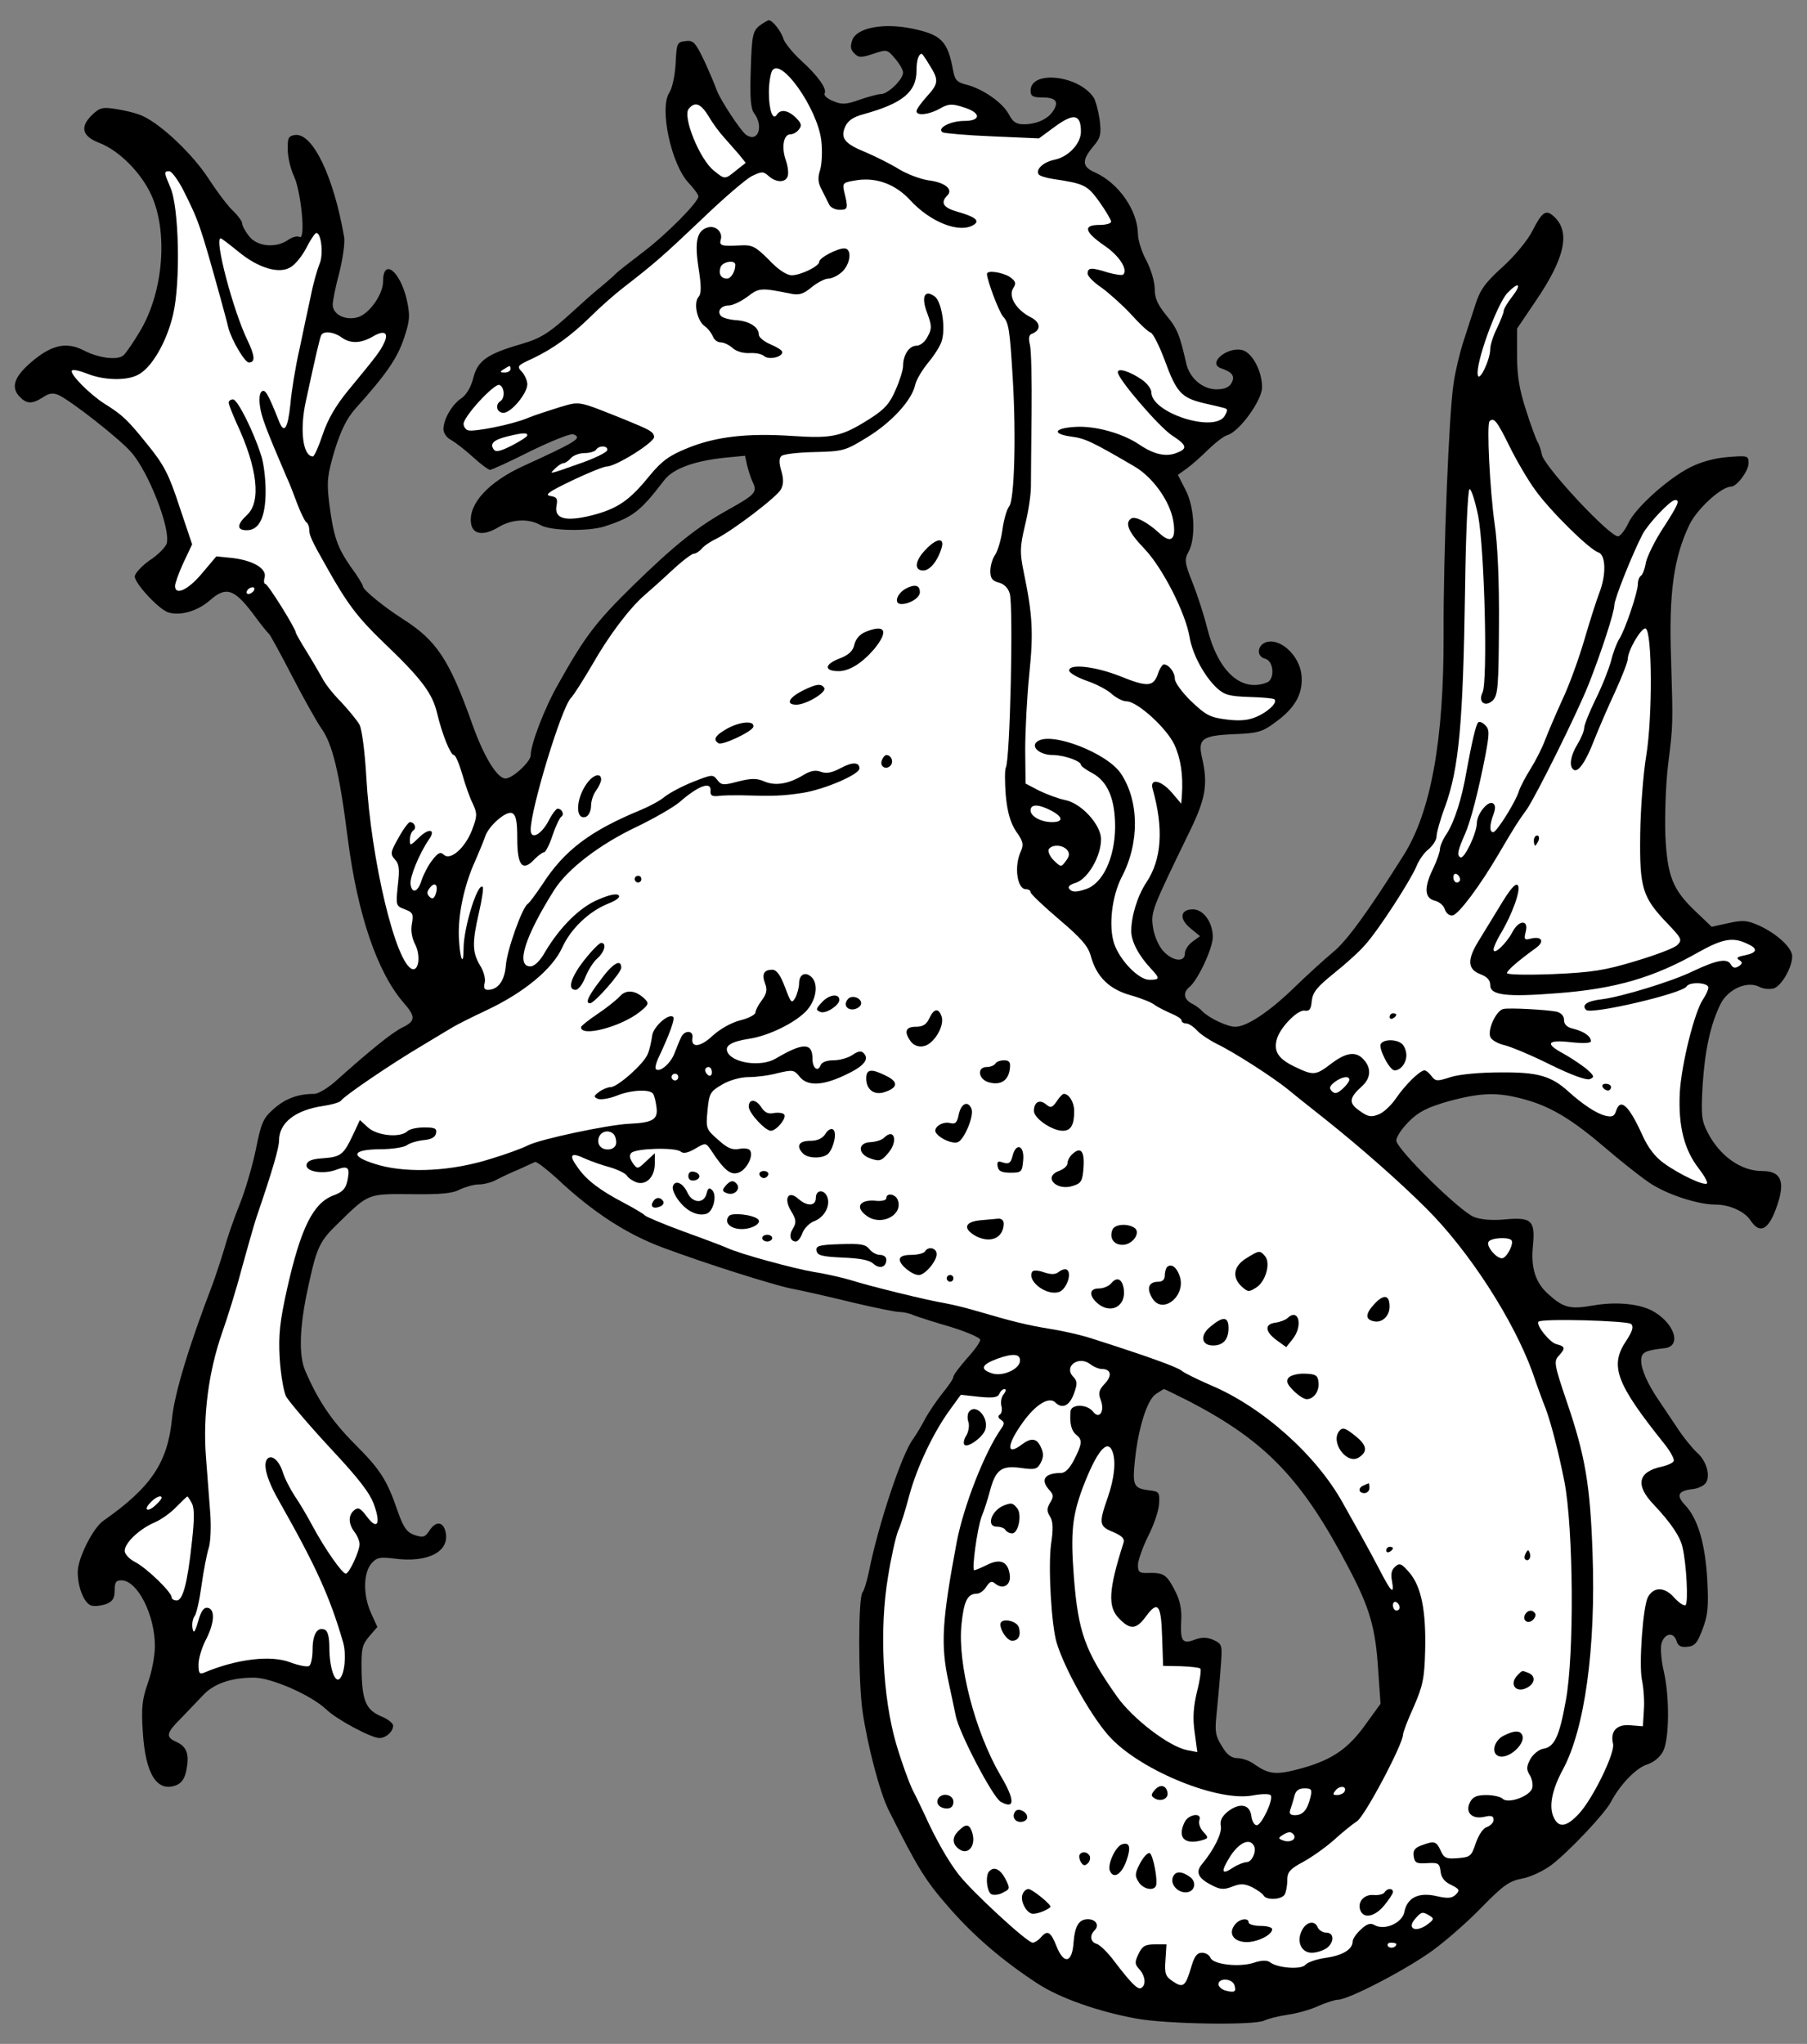 <?xml version="1.0" encoding="UTF-8" standalone="no"?>
<!DOCTYPE svg PUBLIC "-//W3C//DTD SVG 1.1//EN" "http://www.w3.org/Graphics/SVG/1.1/DTD/svg11.dtd">
<svg xmlns="http://www.w3.org/2000/svg" xmlns:xl="http://www.w3.org/1999/xlink" xmlns:dc="http://purl.org/dc/elements/1.1/" version="1.1" viewBox="45 63 274.5 310.5" width="274.5" height="310.5">
  <rect x="45" y="63" width="274.5" height="310.5" fill="#808080" stroke="none"/>
  <defs>
    <clipPath id="artboard_clip_path">
      <path d="M 45 63 L 319.5 63 L 319.5 373.5 L 45 373.5 Z"/>
    </clipPath>
  </defs>
  <g id="Sea-Horse_(3)" fill-opacity="1" fill="none" stroke-opacity="1" stroke-dasharray="none" stroke="none">
    <title>Sea-Horse (3)</title>
    <g id="Sea-Horse_(3)_Layer_2" clip-path="url(#artboard_clip_path)">
      <title>Layer 2</title>
      <g id="Group_3">
        <g id="Graphic_113">
          <path d="M 151.097 92.838 C 151.046 93.756 146.256 98.597 142.688 101.299 C 140.751 102.777 138.916 104.204 138.611 104.51 C 138.356 104.815 137.285 105.733 136.317 106.548 C 135.349 107.313 133.514 108.944 132.24 110.116 C 128.468 113.582 127.194 114.397 124.187 115.264 C 118.937 116.793 117.561 117.812 116.899 120.411 C 116.542 121.838 115.828 123.011 115.064 123.52 C 113.688 124.438 112.362 126.68 112.362 128.209 C 112.362 128.77 112.872 129.534 113.535 129.84 C 114.146 130.197 115.624 131.318 116.797 132.389 C 118.02 133.51 119.192 134.376 119.447 134.376 C 119.702 134.376 122.505 133.102 125.614 131.522 C 128.774 129.993 131.679 128.821 132.087 128.974 C 133.514 129.534 132.698 130.044 124.34 133.867 C 119.192 136.262 116.185 139.524 116.542 142.429 C 116.746 144.213 118.428 144.468 120.721 143.092 C 122.709 141.868 125.308 141.716 127.143 142.786 C 128.672 143.652 134.278 143.754 136.776 142.99 C 141.159 141.563 142.229 140.747 145.899 135.956 C 147.224 134.223 150.333 133.051 155.022 132.542 L 158.182 132.236 L 158.488 133.663 C 158.692 134.478 159.048 135.651 159.354 136.262 C 160.068 137.74 159.711 138.148 155.786 140.339 C 150.995 142.99 147.632 145.64 141.108 152.011 C 135.502 157.515 133.871 159.656 129.844 166.842 C 127.755 170.461 125.614 176.067 125.614 177.749 C 125.614 178.718 122.862 181.266 121.791 181.266 C 120.517 181.266 118.479 177.902 116.746 173.009 C 113.229 163.122 111.292 160.268 106.144 157.006 C 103.443 155.273 100.13 152.623 100.13 152.062 C 100.13 151.858 99.315 150.482 98.245 149.055 C 96.206 146.099 95.645 144.468 94.983 139.218 C 94.626 136.109 94.728 135.192 95.849 131.369 C 96.818 128.311 97.684 126.527 99.06 124.998 C 103.647 119.902 105.329 117.455 106.348 114.448 C 107.266 111.696 107.317 111.033 106.807 108.587 C 105.788 104.153 103.188 102.114 103.188 105.784 C 103.188 107.67 101.201 110.524 99.519 111.135 C 97.633 111.798 95.543 110.83 95.543 109.301 C 95.543 108.638 96.002 106.446 96.563 104.357 C 97.072 102.267 97.429 99.872 97.276 99.005 C 95.696 89.831 92.485 83.103 89.784 83.511 C 88.816 83.664 88.663 83.97 88.714 85.754 C 88.714 86.926 89.172 88.761 89.682 89.831 C 90.752 92.176 91.466 99.566 90.498 99.005 C 90.192 98.801 89.427 99.005 88.816 99.413 C 86.981 100.738 84.076 100.483 82.853 98.903 C 82.241 98.139 81.782 97.272 81.782 96.916 C 81.782 96.61 81.171 95.794 80.457 95.081 C 79.693 94.418 78.011 92.176 76.686 90.137 C 74.239 86.416 69.652 82.033 66.747 80.657 C 65.932 80.249 64.097 79.791 62.772 79.587 C 60.631 79.23 60.172 79.332 59.051 80.402 C 57.114 82.237 57.42 83.664 60.019 84.683 C 63.026 85.805 66.39 89.169 67.97 92.583 C 70.519 98.139 69.856 107.058 66.441 113.021 C 65.371 114.856 64.148 116.64 63.74 116.997 C 62.823 117.761 59.968 117.404 57.726 116.232 C 55.228 114.958 53.088 115.315 50.234 117.608 C 47.278 120.004 46.564 121.686 47.889 123.164 C 49.01 124.387 49.826 124.438 51.508 123.367 C 52.476 122.705 53.037 122.654 53.903 123.011 C 55.84 123.928 63.077 129.585 64.912 131.675 C 67.613 134.733 70.977 143.448 70.315 145.589 C 70.111 146.15 68.99 147.322 67.715 148.137 C 66.492 149.004 65.473 150.125 65.473 150.584 C 65.524 151.705 69.142 155.579 70.57 156.037 C 72.404 156.598 75.055 155.833 76.94 154.152 C 79.336 152.062 80.559 152.47 83.362 156.139 C 84.534 157.77 85.707 159.197 85.911 159.35 C 86.063 159.503 87.643 162.357 89.376 165.721 C 91.109 169.085 93.097 172.602 93.76 173.57 C 95.492 175.914 96.563 180.349 97.837 190.44 C 99.315 201.959 102.322 210.725 106.297 215.312 C 108.183 217.453 108.132 218.115 106.144 219.084 C 104.565 219.848 101.354 222.447 96.104 227.136 C 94.881 228.258 93.352 229.175 92.74 229.175 C 90.294 229.175 88.357 229.889 86.624 231.418 C 84.993 232.845 84.687 233.507 83.872 237.585 C 83.362 240.082 82.241 243.905 81.375 246.045 C 80.508 248.186 79.489 251.142 79.081 252.671 C 78.622 254.2 77.807 256.697 77.246 258.226 C 73.678 267.502 71.487 274.791 71.13 278.511 C 70.468 285.239 67.919 288.959 60.733 294.005 C 59.102 295.126 56.808 299.764 56.808 301.803 C 56.808 304.148 57.777 306.543 58.847 306.9 C 59.306 307.053 60.325 306.951 61.09 306.696 C 62.109 306.288 62.415 305.829 62.415 304.606 C 62.415 303.383 62.619 303.077 63.434 303.077 C 65.881 303.077 68.531 308.327 68.531 313.067 C 68.531 314.494 68.072 316.991 67.461 318.673 C 66.594 321.171 66.441 322.394 66.696 326.165 C 67.104 332.536 68.837 335.288 71.742 334.218 C 72.608 333.861 73.067 333.199 73.322 331.874 C 73.78 329.478 73.373 328.357 71.844 327.643 C 70.111 326.879 70.213 326.318 72.506 324.025 C 73.526 322.954 75.004 321.425 75.819 320.559 C 77.45 318.775 80.1 317.858 83.566 317.858 C 86.216 317.858 92.231 320.508 94.524 322.649 C 96.053 324.178 101.405 327.032 102.628 327.032 C 103.647 327.032 104.717 326.063 104.717 325.146 C 104.717 324.789 103.953 324.178 102.985 323.77 C 100.64 322.801 100.028 321.476 99.927 316.94 C 99.876 313.526 99.977 312.914 101.048 311.64 L 102.322 310.162 L 101.354 308.021 C 100.13 305.32 100.181 301.905 101.456 300.478 C 102.22 299.611 102.73 299.51 104.819 299.764 C 110.018 300.478 113.433 298.694 112.668 295.636 C 112.261 294.107 111.19 294.056 110.222 295.534 C 109.559 296.553 109.254 296.604 107.979 296.197 C 106.807 295.789 106.297 295.075 105.431 292.629 C 103.8 287.838 102.781 286.258 98.907 282.385 C 95.441 278.919 93.301 275.759 91.364 271.223 C 90.345 268.878 90.498 264.444 91.823 258.481 C 93.148 252.314 93.556 251.55 96.512 248.695 C 101.048 244.261 100.895 244.363 107.521 244.414 C 111.904 244.465 113.739 244.312 114.86 243.701 C 115.726 243.293 117 242.936 117.714 242.936 C 118.479 242.936 119.702 242.63 120.415 242.223 C 121.18 241.815 122.709 241.101 123.83 240.643 C 124.951 240.133 126.022 239.623 126.276 239.521 C 126.48 239.419 127.958 240.541 129.589 242.019 C 134.992 247.115 140.241 250.53 145.797 252.569 C 152.219 254.964 162.208 258.124 165.113 258.736 C 166.795 259.042 170.975 260.01 174.338 260.826 C 177.753 261.641 181.015 262.304 181.576 262.304 C 182.187 262.304 183.156 262.507 183.818 262.813 C 184.481 263.068 186.978 263.884 189.476 264.597 C 191.922 265.362 193.91 266.228 193.91 266.534 C 193.91 266.891 192.992 268.165 191.871 269.388 C 190.75 270.662 189.832 271.885 189.832 272.14 C 189.832 272.446 189.068 273.567 188.1 274.74 C 187.182 275.912 186.01 277.645 185.5 278.613 C 184.991 279.581 184.175 280.958 183.665 281.671 C 181.983 283.914 178.416 294.668 177.04 301.548 C 176.734 303.077 176.275 304.606 176.02 304.912 C 175.358 305.728 175.358 318.062 176.02 322.954 C 176.785 328.153 178.62 335.237 179.996 337.99 C 184.379 346.756 185.551 348.642 189.017 352.617 C 192.89 357.102 197.325 360.874 202.625 364.34 C 205.989 366.531 211.748 368.57 217.558 369.64 C 222.196 370.507 235.601 370.711 237.079 369.946 C 237.589 369.691 239.168 369.283 240.545 369.08 C 241.972 368.876 244.061 368.315 245.234 367.754 C 246.406 367.245 247.782 366.786 248.241 366.786 C 249.872 366.786 258.842 362.097 262.715 359.243 C 264.805 357.714 268.22 354.707 270.207 352.617 C 273.367 349.406 274.285 348.744 276.222 348.387 C 277.547 348.132 279.483 347.215 280.707 346.297 C 283.357 344.259 288.81 338.499 289.728 336.716 C 291.104 334.116 293.499 331.619 295.181 331.058 C 296.201 330.752 297.169 329.937 297.628 329.07 C 298.596 327.236 298.647 320.712 297.73 316.838 C 297.373 315.309 297.22 313.475 297.373 312.761 C 297.781 311.13 299.208 310.824 299.666 312.251 C 299.921 313.067 300.329 313.271 301.348 313.169 C 302.47 313.067 302.877 312.557 303.642 310.467 C 304.457 308.378 304.559 307.002 304.355 303.077 C 304.05 297.522 302.928 293.75 301.042 291.712 C 299.564 290.183 299.87 289.469 302.164 289.214 C 302.979 289.112 303.846 288.705 304.151 288.246 C 304.865 287.125 304.202 284.882 302.775 283.659 C 302.113 283.047 300.686 281.314 299.666 279.734 C 298.596 278.103 297.322 276.269 296.863 275.555 C 295.283 273.211 294.315 271.019 294.315 269.745 C 294.315 268.42 294.825 268.165 297.883 267.808 C 300.584 267.502 299.31 263.833 295.844 262.049 C 293.754 261.029 290.39 260.724 286.925 261.335 C 283.459 261.947 282.44 261.641 280.146 259.551 C 278.26 257.869 277.547 255.576 277.852 252.416 C 278.26 248.441 277.7 247.88 273.724 248.237 C 271.787 248.441 269.953 248.288 268.933 247.88 C 266.844 247.115 257.109 237.534 257.109 236.259 C 257.109 235.699 257.975 234.425 259.046 233.354 C 260.524 231.876 261.849 231.214 265.06 230.296 C 269.953 228.971 272.552 228.869 276.68 230.041 C 280.605 231.112 283.867 233.1 288.861 237.381 C 291.053 239.267 294.009 241.611 295.487 242.63 C 298.086 244.414 302.877 245.994 305.579 245.994 C 307.719 245.994 309.962 247.013 310.879 248.339 C 312.459 250.785 313.937 249.715 315.262 245.179 C 316.078 242.172 315.313 240.897 312.663 240.897 C 309.452 240.897 306.241 238.604 304.406 235.036 C 303.489 233.252 303.387 232.437 303.642 227.901 C 303.999 222.498 304.814 218.727 306.343 215.567 C 307.464 213.273 310.42 211.948 312.255 212.917 C 312.816 213.222 313.784 213.324 314.396 213.171 C 315.568 212.866 317.25 210.011 317.25 208.279 C 317.25 207.004 315.007 204.915 312.306 203.641 C 310.471 202.825 309.809 202.723 307.566 203.233 L 305.018 203.793 L 302.673 201.551 C 299.106 198.187 298.29 196.199 297.984 189.93 C 297.883 186.974 298.035 182.183 298.392 179.227 C 299.157 173.06 299.157 173.315 298.851 163.071 C 298.494 153.03 299.259 147.679 301.654 142.684 C 302.826 140.289 306.496 136.925 307.974 136.925 C 308.84 136.925 310.624 134.529 310.624 133.357 C 310.624 132.236 310.522 132.185 307.413 132.44 C 305.426 132.592 303.285 133.204 301.705 134.02 C 298.392 135.701 293.448 140.136 292.378 142.429 C 291.919 143.448 291.206 144.366 290.849 144.468 C 289.779 144.825 279.636 133.969 279.229 132.083 C 279.076 131.267 278.719 130.299 278.515 130.044 C 278.362 129.738 277.547 127.649 276.833 125.355 C 275.814 122.246 275.457 120.106 275.457 117.048 L 275.457 112.919 L 278.209 108.842 C 282.745 102.216 283.612 98.241 281.063 95.896 C 279.84 94.775 279.28 95.132 277.751 98.139 C 277.088 99.464 275.049 101.961 273.214 103.592 C 270.513 106.039 269.8 107.109 269.086 109.402 C 268.576 110.931 267.761 113.48 267.251 115.06 C 266.742 116.64 266.079 119.392 265.824 121.176 C 265.111 125.61 264.244 147.22 264.295 159.401 C 264.346 175.456 262.358 186.414 258.179 192.988 C 252.726 201.653 249.515 206.036 247.476 207.667 C 246.202 208.737 243.603 211.082 241.615 213.018 C 237.792 216.739 234.378 218.982 232.645 218.982 C 231.472 218.982 228.72 217.707 227.65 216.637 C 227.293 216.229 226.529 215.669 225.968 215.414 C 224.796 214.751 224.694 213.732 225.713 212.917 C 226.987 211.846 229.179 207.157 229.23 205.424 C 229.281 203.233 227.854 201.143 226.223 201.143 C 224.286 201.143 224.082 202.57 225.815 203.997 L 227.293 205.221 L 226.172 206.036 C 225.509 206.495 225 207.31 225 207.82 C 225 209.247 223.165 209.043 221.738 207.514 C 221.024 206.75 220.362 205.221 220.158 203.946 C 219.801 201.5 219.903 201.296 225.815 189.115 C 228.16 184.273 228.516 182.081 227.599 178.106 C 226.936 175.252 227.599 174.742 232.39 174.538 C 236.06 174.385 236.722 174.233 238.761 172.704 C 241.819 170.512 243.042 168.218 242.685 165.364 C 242.328 162.714 239.831 160.217 237.741 160.471 C 236.06 160.675 235.652 162.663 237.181 163.071 C 238.506 163.377 238.71 166.231 237.436 166.689 C 233.511 168.218 229.994 164.957 228.363 158.331 C 227.905 156.496 226.936 153.489 226.172 151.552 C 224.949 148.494 224.898 147.985 225.56 146.812 C 226.682 144.723 226.478 140.085 225.102 137.434 L 223.929 135.141 L 225.356 134.121 C 226.121 133.561 227.548 132.287 228.567 131.267 C 229.638 130.248 230.912 129.229 231.523 129.076 C 233.358 128.464 236.722 123.775 236.722 121.838 C 236.722 119.392 235.244 116.589 233.715 116.181 C 231.472 115.62 228.363 118.169 230.453 118.933 C 232.237 119.545 232.645 120.157 232.084 121.176 C 231.727 121.838 231.014 122.144 229.791 122.144 C 227.701 122.144 225.713 120.462 225.204 118.22 C 224.235 113.939 223.827 112.868 222.196 110.931 C 220.871 109.301 220.413 108.332 220.413 106.905 C 220.413 105.835 219.852 103.898 219.138 102.573 C 218.425 101.248 217.864 99.464 217.864 98.546 C 217.813 94.979 214.959 90.85 211.391 89.22 C 209.353 88.353 209.302 87.385 211.035 85.295 C 212.207 83.919 212.309 83.409 212.054 81.218 C 211.85 79.842 211.442 78.364 211.188 77.905 C 208.996 74.439 201.555 73.573 201.555 76.784 C 201.555 77.599 201.912 77.803 203.288 77.803 C 205.377 77.803 205.887 78.415 205.021 79.791 C 204.256 81.065 202.472 81.88 200.535 81.88 C 199.363 81.88 198.854 81.524 198.242 80.351 C 197.325 78.618 194.368 76.529 191.82 75.866 C 190.393 75.509 190.036 75.153 189.781 73.675 C 188.966 69.24 187.998 68.272 183.614 67.355 C 179.231 66.437 175.205 67.202 174.491 69.037 C 174.135 70.005 174.185 70.515 174.746 71.075 C 175.409 71.789 175.816 71.789 177.651 71.177 C 179.741 70.464 179.792 70.515 180.964 71.891 C 181.627 72.655 182.187 73.624 182.187 74.031 C 182.187 75.051 179.894 77.293 178.823 77.293 C 178.365 77.293 176.887 77.701 175.562 78.16 C 173.523 78.873 172.911 78.924 171.586 78.364 C 170.669 78.007 170.108 77.497 170.261 77.191 C 170.669 76.529 169.293 74.541 166.642 72.146 C 165.419 71.024 164.247 69.546 164.043 68.986 C 163.686 67.762 162.361 66.081 161.801 66.081 C 161.597 66.081 160.934 66.488 160.322 66.947 C 159.354 67.762 159.201 68.476 159.048 73.573 C 158.895 77.854 159.048 79.536 159.558 80.198 C 161.036 82.186 160.17 84.683 158.386 83.511 C 157.57 83.002 154.308 78.007 153.85 76.631 C 153.646 76.019 152.83 74.082 152.015 72.298 C 150.639 69.444 150.333 69.088 149.161 69.24 C 147.836 69.393 147.785 69.546 147.632 72.655 C 147.53 74.49 147.122 76.427 146.663 77.089 C 145.134 79.485 146.969 87.996 149.619 90.8 C 150.435 91.666 151.097 92.583 151.097 92.838 Z M 225.713 275.912 L 225.713 275.912 C 237.334 281.977 242.787 287.685 249.821 301.09 C 253.083 307.257 253.949 310.264 254.357 316.685 L 254.713 321.833 L 252.573 324.789 C 249.872 328.612 247.476 330.294 242.787 331.619 C 238.863 332.689 237.843 332.587 235.601 331.058 C 234.887 330.498 233.715 330.09 233.001 330.09 C 232.084 330.09 231.371 329.58 230.606 328.255 C 229.638 326.726 229.536 326.012 229.791 323.566 C 229.943 321.986 230.249 318.877 230.402 316.736 C 230.708 312.812 230.708 312.812 229.383 312.149 C 228.312 311.691 227.599 311.691 226.478 312.098 C 224.592 312.812 224.286 312.302 224.439 309.142 C 224.541 307.511 224.235 306.084 223.522 304.708 C 222.247 302.211 221.789 301.905 219.546 301.956 C 218.068 302.007 217.864 301.854 217.864 300.733 C 217.864 300.07 218.578 298.082 219.393 296.401 C 220.26 294.719 221.024 292.527 221.075 291.457 C 221.177 289.724 221.075 289.571 219.648 289.418 C 217.202 289.112 216.998 288.705 217.406 284.831 C 217.915 279.938 219.24 275.708 220.566 274.791 C 221.177 274.383 221.738 274.026 221.84 274.026 C 221.942 274.026 223.674 274.892 225.713 275.912 Z" fill="black"/>
        </g>
        <g id="Graphic_112">
          <path d="M 186.214 72.91 C 187.641 75.153 187.59 75.713 185.755 77.701 C 184.94 78.618 184.226 79.587 184.226 79.893 C 184.226 80.657 186.214 80.402 187.794 79.485 C 189.068 78.771 189.578 78.72 191.31 79.281 C 194.063 80.096 194.114 81.371 191.463 81.371 C 189.374 81.371 187.233 82.492 188.201 83.103 C 188.507 83.256 191.922 83.562 195.796 83.715 L 202.829 84.021 L 205.326 82.186 C 208.13 80.147 209.2 80.351 209.2 83.002 C 209.2 84.836 207.263 86.875 205.123 87.283 C 203.492 87.64 202.319 88.71 202.778 89.474 C 202.931 89.729 203.95 90.035 204.97 90.188 C 209.71 90.901 210.168 91.105 212.003 93.654 C 212.971 95.03 213.787 96.406 213.787 96.661 C 213.787 96.967 212.971 97.17 212.003 97.17 C 209.506 97.17 209.71 98.19 212.717 100.279 C 215.01 101.808 216.386 103.949 215.622 104.714 C 215.469 104.866 214.449 104.714 213.328 104.408 C 210.78 103.592 210.219 103.643 210.219 104.561 C 210.219 104.968 211.188 105.937 212.411 106.752 C 213.583 107.619 215.571 109.402 216.845 110.779 C 218.119 112.206 219.444 113.429 219.801 113.531 C 220.158 113.633 221.126 115.57 221.942 117.761 C 223.725 122.654 224.49 123.418 227.803 124.234 C 229.23 124.54 230.657 124.896 231.014 124.998 C 231.523 125.151 231.523 125.355 231.014 126.222 C 229.383 128.77 219.903 125.712 219.903 122.603 C 219.903 122.093 219.291 121.278 218.527 120.717 C 216.692 119.443 214.806 118.831 214.806 119.545 C 214.806 120.564 221.024 127.802 223.012 129.127 C 225.356 130.656 225.458 131.165 223.674 131.828 C 222.095 132.44 220.26 132.032 218.017 130.503 C 215.52 128.821 211.34 127.649 208.282 127.853 C 205.072 128.056 204.766 128.923 207.773 129.331 C 209.811 129.585 210.984 130.146 217.253 133.816 C 220.107 135.447 222.706 139.116 223.216 142.072 C 223.725 144.977 222.91 145.691 221.075 143.958 C 219.291 142.327 217.457 141.359 216.845 141.767 C 215.826 142.429 216.386 143.805 218.884 146.405 C 221.636 149.31 225.102 156.139 225.713 159.809 C 226.121 162.306 227.905 165.721 229.893 167.556 C 231.014 168.575 231.778 168.779 234.785 168.881 C 236.722 168.932 238.455 169.085 238.608 169.238 C 239.118 169.747 237.538 171.226 235.754 171.939 C 234.581 172.449 233.205 172.551 231.269 172.296 C 228.822 171.99 228.16 171.633 225.968 169.544 C 224.592 168.218 223.471 166.689 223.471 166.129 C 223.471 165.109 222.553 163.937 221.789 163.937 C 221.585 163.937 221.126 164.6 220.871 165.466 C 220.158 167.352 219.291 167.403 215.01 165.67 C 211.34 164.243 207.416 163.784 207.416 164.855 C 207.416 165.211 208.639 165.925 210.117 166.435 C 211.595 166.944 213.328 167.862 213.94 168.473 C 214.602 169.034 215.571 169.544 216.131 169.544 C 217.762 169.544 222.247 173.621 223.42 176.169 C 224.388 178.31 224.745 180.807 224.541 183.814 L 224.439 185.089 L 223.012 183.407 C 221.33 181.47 219.597 181.164 220.107 182.897 C 221.789 188.86 221.483 193.549 219.138 197.066 C 217.813 199.054 216.845 202.162 216.845 204.456 C 216.845 206.036 218.017 208.228 219.852 210.164 C 221.228 211.642 221.228 211.846 219.597 211.846 C 217.966 211.846 215.112 208.89 214.246 206.342 C 213.379 203.692 213.889 199.155 215.418 196.199 C 218.119 191.052 218.068 184.681 215.265 180.501 C 213.175 177.393 204.766 174.131 202.625 175.609 C 201.453 176.373 202.88 177.698 204.919 177.698 C 206.601 177.698 209.2 178.616 209.2 179.176 C 209.2 179.38 209.964 179.941 210.933 180.451 C 213.277 181.725 214.399 184.375 214.399 188.656 C 214.348 193.345 212.513 197.27 209.913 198.085 C 208.588 198.544 207.926 198.544 207.518 198.136 C 207.11 197.728 207.416 197.423 208.537 197.066 C 210.321 196.403 212.258 193.039 212.258 190.491 C 212.258 188.299 209.251 184.987 206.753 184.528 C 205.734 184.324 204.001 183.661 202.829 183.101 L 200.79 182.031 L 200.739 176.934 C 200.739 174.131 200.994 168.983 201.351 165.466 C 202.014 159.044 201.861 156.394 200.484 149.768 C 199.924 146.965 199.924 146.099 200.688 142.888 C 201.198 140.849 201.606 138.199 201.606 136.925 C 201.606 135.651 201.657 130.605 201.708 125.712 C 201.759 120.819 201.657 116.13 201.453 115.366 C 201.198 114.346 201.3 113.837 201.81 113.684 C 203.186 113.123 203.084 111.951 201.555 111.186 C 199.363 110.065 198.14 108.026 198.905 106.803 C 199.414 106.039 199.312 105.733 198.395 105.07 C 197.274 104.357 194.929 104 194.929 104.612 C 194.929 105.529 196.713 110.32 197.376 111.084 C 198.242 112.053 198.395 112.97 198.854 120.615 C 199.363 129.127 199.108 139.014 198.293 139.932 C 197.936 140.39 197.477 141.97 197.274 143.499 C 197.07 145.028 196.56 146.71 196.152 147.322 C 195.745 147.883 195.439 149.004 195.439 149.768 C 195.439 150.839 195.745 151.246 196.713 151.501 C 197.528 151.705 198.14 152.317 198.395 153.183 C 198.956 155.171 198.446 178.616 197.783 179.635 C 197.63 179.941 197.63 181.827 197.783 183.814 C 198.038 186.465 198.497 187.994 199.363 189.319 C 200.434 190.797 200.535 191.307 200.077 192.326 C 199.006 194.619 199.516 198.085 200.841 198.085 C 201.249 198.085 201.555 198.289 201.555 198.544 C 201.555 198.799 203.492 200.633 205.887 202.672 C 209.302 205.577 210.321 206.75 210.729 208.33 C 211.595 211.388 213.481 213.273 216.743 214.191 C 218.374 214.649 220.005 215.312 220.413 215.669 C 220.82 215.975 221.942 216.535 222.859 216.943 C 223.725 217.3 224.49 217.758 224.49 218.013 C 224.49 218.268 224.796 218.472 225.153 218.472 C 225.56 218.472 226.274 218.931 226.834 219.542 C 227.344 220.103 228.72 221.02 229.842 221.581 C 232.492 222.855 238.506 226.729 240.799 228.614 C 241.768 229.43 244.214 231.367 246.151 232.896 C 251.655 237.279 257.619 242.528 261.645 246.555 C 268.118 252.977 274.896 263.476 277.801 271.478 C 278.413 273.312 279.331 275.81 279.84 277.084 C 280.707 279.479 281.777 283.71 282.643 288.042 C 284.019 295.126 284.172 314.494 282.847 321.425 C 281.879 326.828 281.114 328.408 279.432 328.663 C 278.821 328.765 277.954 329.427 277.496 330.192 C 276.884 331.364 276.833 331.772 277.394 332.689 C 277.751 333.25 277.903 334.167 277.751 334.677 C 277.343 335.9 274.081 337.072 273.265 336.257 C 272.96 335.951 271.838 335.696 270.768 335.696 C 269.392 335.696 268.729 335.951 268.322 336.766 C 267.506 338.295 268.576 339.417 270.462 339.009 C 271.533 338.754 271.889 338.856 271.889 339.468 C 271.889 339.875 271.431 340.334 270.921 340.538 C 270.309 340.691 269.647 341.71 269.188 342.984 C 268.526 344.972 268.373 345.125 266.487 345.278 C 264.703 345.431 264.346 345.278 263.837 344.106 C 263.174 342.679 262.868 342.628 260.931 343.341 C 259.912 343.698 259.606 344.157 259.759 345.023 C 259.912 345.991 260.167 346.144 261.798 346.042 C 263.48 345.941 263.684 346.042 263.837 347.317 C 263.938 348.234 264.448 348.897 265.467 349.355 C 266.691 349.967 266.793 350.171 266.181 350.782 C 265.569 351.394 264.958 351.445 263.174 351.037 C 260.473 350.426 258.74 351.292 258.332 353.484 C 257.975 355.166 255.325 356.287 253.847 355.471 C 253.184 355.064 252.624 355.267 251.706 356.134 C 251.044 356.746 250.483 357.561 250.483 357.918 C 250.483 359.141 248.954 360.058 246.457 360.415 C 245.03 360.619 243.654 361.078 243.297 361.486 C 242.685 362.25 239.067 361.995 237.894 361.078 C 237.487 360.772 236.62 360.772 235.448 361.18 C 233.205 361.893 229.281 361.435 228.873 360.415 C 228.72 360.007 228.16 359.651 227.599 359.651 C 226.834 359.651 226.427 360.211 225.968 361.791 C 225.102 364.747 224.745 365.053 223.216 364.034 C 222.044 363.269 221.891 362.862 222.044 360.772 L 222.196 358.377 L 220.413 358.377 C 218.986 358.377 218.527 358.631 217.966 359.804 C 217.355 361.078 217.355 361.384 218.068 362.148 C 218.986 363.167 219.138 364.543 218.374 365.002 C 217.864 365.308 216.947 364.442 214.297 360.976 C 213.328 359.651 212.105 358.478 211.646 358.326 C 210.627 358.02 210.474 357.051 211.29 356.236 C 212.054 355.471 211.442 354.554 210.27 354.554 C 208.894 354.554 208.282 355.573 208.079 358.122 C 207.875 361.231 206.601 361.486 205.479 358.631 C 204.613 356.44 204.103 356.134 203.084 357.357 C 202.727 357.765 202.166 358.122 201.861 358.122 C 201.045 358.122 192.585 350.324 190.597 347.724 C 189.017 345.686 187.08 342.271 185.5 338.754 C 185.041 337.786 184.226 336.053 183.665 334.983 C 183.105 333.861 181.933 330.65 181.117 327.847 C 179.078 320.814 178.569 310.416 179.894 302.568 C 180.353 299.611 181.066 296.502 181.423 295.585 C 181.831 294.719 182.595 292.221 183.156 290.081 C 184.328 285.799 186.825 280.55 189.323 277.135 L 190.954 274.892 L 193.757 275.198 C 195.897 275.402 196.56 275.3 196.815 274.74 C 196.968 274.332 197.325 274.026 197.579 274.026 C 197.885 274.026 197.834 274.332 197.477 274.791 C 197.121 275.198 196.968 276.014 197.121 276.574 C 197.274 277.135 197.172 277.747 196.866 277.9 C 196.56 278.103 196.611 278.409 197.019 278.664 C 197.579 279.021 197.63 279.276 197.121 279.989 C 194.572 283.608 191.412 291.712 190.342 297.216 C 188.1 309.193 187.845 312.863 189.119 318.622 C 189.527 320.559 190.036 322.852 190.189 323.668 C 190.699 326.267 195.846 336.104 197.019 336.716 C 199.21 337.939 199.21 336.461 196.968 332.689 C 193.094 326.012 190.444 315.768 191.056 309.805 C 191.412 306.237 191.973 305.116 193.349 305.116 C 193.808 305.116 194.47 304.657 194.827 304.046 C 195.388 303.23 195.643 303.128 196.203 303.587 C 197.376 304.555 198.599 303.791 198.395 302.262 C 198.14 300.223 196.968 299.713 194.929 300.733 C 194.012 301.191 193.145 301.548 192.992 301.548 C 192.585 301.548 193.451 295.177 194.114 293.394 C 194.521 292.425 195.082 290.641 195.388 289.469 C 196.254 286.258 197.121 285.596 200.077 286.003 C 202.217 286.309 202.574 286.207 203.084 285.239 C 203.543 284.372 203.543 283.761 203.135 282.894 C 202.523 281.467 201.657 281.365 200.23 282.436 C 197.834 284.27 197.885 282.538 200.383 279.072 C 202.319 276.371 204.358 275.096 205.326 276.065 C 206.346 277.084 207.467 276.574 208.13 274.74 C 208.69 273.211 208.69 272.803 207.977 272.089 C 206.601 270.56 208.843 268.929 210.576 270.204 C 211.086 270.611 211.901 270.968 212.36 270.968 C 213.787 270.968 213.991 271.987 212.819 273.211 C 211.952 274.128 211.799 274.638 212.207 275.657 C 212.869 277.39 212.003 278.715 211.035 277.441 C 210.117 276.269 207.671 276.269 207.62 277.441 C 207.467 279.276 207.773 280.397 208.486 280.958 C 209.455 281.722 209.404 282.334 208.181 284.729 C 207.518 286.054 206.804 286.768 206.193 286.768 C 203.695 286.768 202.982 287.787 204.409 289.367 C 205.072 290.081 205.072 290.386 204.511 291.304 C 204.001 292.17 204.001 292.578 204.511 293.394 C 204.97 294.107 205.021 295.279 204.664 297.573 C 204.205 301.039 204.715 309.958 205.53 312.608 C 206.855 316.889 211.137 324.381 213.838 327.134 C 218.68 332.128 230.147 336.766 235.346 335.747 C 236.722 335.492 237.894 335.492 238.047 335.747 C 238.455 336.461 236.62 340.283 235.907 340.283 C 235.55 340.283 235.193 339.672 235.091 338.907 C 234.887 337.072 233.307 336.817 231.523 338.194 C 230.606 338.958 230.3 339.57 230.453 340.436 C 230.657 341.506 229.383 344.055 227.548 346.246 C 226.631 347.368 226.987 348.285 228.822 349.253 C 230.3 350.069 230.861 350.12 232.186 349.61 C 233.46 349.101 234.072 349.151 235.244 349.712 C 236.009 350.12 236.824 350.68 236.977 350.986 C 237.436 351.7 239.627 351.598 240.137 350.833 C 240.341 350.528 240.545 349.559 240.545 348.693 C 240.545 347.419 240.901 346.96 242.889 345.89 C 244.214 345.176 246.304 343.698 247.578 342.577 C 248.801 341.455 250.432 340.13 251.146 339.672 C 252.369 338.856 258.128 327.949 258.128 326.522 C 258.128 326.216 258.842 324.28 259.759 322.292 C 261.135 319.132 261.39 317.96 261.492 313.78 C 261.645 307.766 260.931 304.097 259.148 301.956 C 257.924 300.529 257.619 300.376 256.956 300.988 C 256.395 301.446 256.242 302.109 256.446 303.128 C 256.854 305.371 256.344 304.912 254.662 301.65 C 253.847 300.07 252.573 297.726 251.859 296.452 C 251.146 295.177 249.872 292.884 249.005 291.355 C 244.979 284.067 236.773 276.727 228.873 273.414 C 226.885 272.548 224.898 271.58 224.49 271.223 C 223.776 270.662 219.597 269.133 210.984 266.381 C 209.302 265.82 206.346 265.158 204.358 264.852 C 200.994 264.291 199.057 263.833 193.145 262.1 C 191.769 261.692 189.679 261.182 188.558 260.978 C 186.01 260.571 177.04 258.379 174.033 257.411 C 172.758 257.054 170.363 256.493 168.681 256.239 C 165.623 255.729 157.366 253.486 155.43 252.569 C 154.869 252.314 151.913 251.193 148.804 250.072 C 145.746 248.95 143.096 247.829 142.943 247.625 C 142.79 247.421 141.414 246.606 139.885 245.79 C 136.164 243.854 134.074 242.274 132.749 240.337 C 131.322 238.4 131.73 237.992 133.871 239.012 C 134.788 239.419 136.521 240.031 137.693 240.337 C 138.865 240.694 140.038 241.254 140.241 241.611 C 140.445 241.968 141.159 242.426 141.72 242.63 C 143.198 243.089 144.472 241.764 144.472 239.776 L 144.472 238.196 L 143.147 239.419 C 141.872 240.643 141.821 240.643 141.108 239.674 C 140.649 238.961 140.547 238.502 140.904 238.145 C 141.618 237.432 147.581 237.279 148.396 237.941 C 148.804 238.298 149.517 238.145 150.639 237.483 C 152.219 236.565 152.219 236.565 153.085 237.839 C 155.022 240.796 155.99 241.56 157.163 241.152 C 158.335 240.796 159.507 238.655 158.946 237.788 C 158.793 237.483 158.029 237.381 157.315 237.534 C 156.245 237.738 155.481 237.432 154.105 236.158 C 152.27 234.578 152.219 234.425 152.474 231.723 C 152.728 229.073 152.881 228.818 154.716 227.748 C 155.837 227.085 157.519 226.627 158.743 226.627 C 159.915 226.627 161.902 226.372 163.177 226.015 C 165.368 225.505 165.623 225.505 166.439 226.525 C 167.611 228.054 169.955 227.952 173.37 226.321 C 176.224 224.996 177.142 223.925 176.173 222.957 C 175.816 222.6 175.307 222.702 174.491 223.263 C 173.829 223.722 172.555 224.078 171.586 224.078 C 170.567 224.078 169.802 224.384 169.649 224.843 C 169.242 225.913 168.426 225.251 168.426 223.874 C 168.426 221.377 167.05 221.326 162.82 223.823 C 160.577 225.149 156.143 224.486 155.481 222.753 C 155.124 221.836 156.143 221.224 158.743 220.816 C 161.851 220.358 166.031 218.268 167.662 216.382 C 169.089 214.649 169.344 212.305 168.171 211.337 C 167.254 210.572 166.388 211.082 166.388 212.407 C 166.388 212.968 166.133 213.936 165.827 214.548 C 165.266 215.516 165.164 215.414 164.247 212.968 C 163.533 211.082 162.973 210.317 162.31 210.317 C 161.036 210.317 160.679 210.98 161.24 212.458 C 161.597 213.375 161.444 213.987 160.73 214.955 C 160.221 215.618 159.762 216.484 159.762 216.79 C 159.762 217.147 158.692 217.707 157.417 218.013 C 156.041 218.37 154.359 219.338 153.238 220.358 C 151.403 222.091 149.925 222.244 150.18 220.664 C 150.384 219.542 149.059 219.44 148.498 220.511 C 148.294 220.918 147.836 222.04 147.479 222.957 C 146.918 224.537 145.185 226.015 144.625 225.403 C 144.472 225.251 144.676 224.384 145.134 223.467 C 146.765 220.001 147.53 217.809 147.275 217.504 C 146.612 216.841 144.217 218.982 144.064 220.358 C 143.962 221.122 143.707 222.396 143.401 223.11 C 142.841 224.588 138.814 228.156 137.744 228.156 C 137.336 228.156 136.572 228.462 136.011 228.869 C 135.145 229.532 135.145 229.634 135.858 229.94 C 136.317 230.092 137.54 229.889 138.611 229.481 C 140.802 228.563 143.758 228.411 144.217 229.175 C 144.421 229.481 144.625 230.398 144.727 231.214 C 144.981 233.049 144.166 233.558 140.649 233.711 C 137.336 233.864 127.092 236.056 125.257 236.973 C 124.493 237.381 121.893 238.349 119.498 239.063 C 113.688 240.897 107.215 241.254 102.679 240.031 C 98.143 238.757 98.143 237.636 102.73 237.585 C 104.615 237.585 106.45 237.279 106.807 236.973 C 107.215 236.667 108.336 236.31 109.304 236.208 C 110.528 236.107 111.139 235.75 111.241 235.138 C 111.394 234.425 111.037 234.272 109.457 234.272 C 108.336 234.272 107.215 234.527 106.909 234.832 C 105.839 235.903 102.271 235.546 100.895 234.272 L 99.672 233.15 L 98.601 235.444 C 97.174 238.451 96.767 238.757 94.014 238.961 C 92.383 239.063 91.67 239.368 91.568 239.929 C 91.364 240.999 94.116 241.458 96.104 240.694 C 97.888 240.031 98.194 240.337 97.786 242.325 C 97.531 243.548 97.072 244.057 95.747 244.567 C 92.587 245.688 90.701 249.511 88.612 258.787 C 87.491 263.833 87.287 265.82 87.491 269.388 C 87.643 271.834 88.102 274.434 88.459 275.147 C 88.867 275.861 91.823 279.378 95.085 282.894 C 99.57 287.685 101.252 289.877 101.863 291.712 C 102.883 294.617 102.271 295.483 100.691 293.343 C 99.774 292.119 99.417 291.915 98.805 292.425 C 97.888 293.19 97.888 294.464 98.856 295.738 C 99.264 296.248 99.621 297.114 99.621 297.573 C 99.621 298.643 98.041 302.058 97.531 302.058 C 96.97 302.058 94.32 298.235 92.536 294.923 C 91.721 293.394 90.498 291.304 89.784 290.285 C 89.122 289.265 88.255 287.634 87.949 286.615 C 87.389 284.882 86.318 283.965 85.656 284.576 C 84.84 285.392 85.554 287.889 87.542 291.304 C 92.995 300.937 95.136 305.626 97.123 312.506 C 97.633 314.29 97.378 317.246 96.614 318.011 C 95.849 318.775 95.034 316.278 95.034 313.271 C 95.034 311.691 94.779 310.722 94.32 310.569 C 93.199 310.111 92.485 311.283 92.485 313.576 C 92.485 314.8 92.231 315.921 91.976 316.074 C 91.67 316.278 90.447 316.023 89.172 315.564 C 86.216 314.392 81.018 315.004 76.023 317.093 C 75.309 317.399 75.157 317.195 75.157 315.87 C 75.157 315.004 75.615 313.424 76.176 312.302 C 77.552 309.703 77.756 307.511 76.584 307.257 C 75.972 307.155 75.564 307.664 75.106 309.295 C 74.596 311.028 74.392 311.232 74.239 310.315 C 74.137 309.652 74.29 308.887 74.545 308.531 C 74.851 308.174 75.309 306.084 75.615 303.842 C 75.921 301.599 76.431 299.051 76.686 298.235 C 76.991 297.369 77.093 294.974 76.94 292.884 C 76.787 290.794 76.482 286.87 76.278 284.219 C 75.819 278.052 76.686 271.376 78.724 265.515 C 79.591 263.068 80.967 258.634 81.731 255.678 C 82.547 252.722 83.515 249.307 83.923 248.033 C 86.369 240.897 87.389 237.381 87.389 236.259 C 87.389 233.558 89.886 231.621 94.116 231.01 C 95.441 230.806 96.665 230.449 96.818 230.194 C 97.225 229.532 104.31 224.69 109.05 221.887 C 111.292 220.511 113.484 219.236 113.891 218.982 C 114.299 218.727 116.593 217.555 118.988 216.433 C 124.595 213.783 128.927 210.215 130.405 206.953 C 131.73 204.048 134.482 201.449 137.387 200.277 C 138.661 199.767 139.273 199.308 138.967 199.003 C 138.661 198.697 137.489 198.952 135.858 199.665 C 133.055 200.837 130.048 203.844 127.805 207.616 C 127.041 208.992 126.175 209.808 125.563 209.808 C 123.32 209.808 124.697 205.322 129.233 198.136 C 131.271 194.976 136.113 191.256 141.72 188.605 C 144.37 187.331 147.275 185.649 148.192 184.885 C 151.097 182.336 153.085 181.623 152.932 183.152 C 152.881 183.865 153.187 184.018 154.155 183.916 C 154.869 183.814 156.296 183.814 157.366 183.814 C 162.718 183.967 163.839 183.916 166.897 183.458 C 170.21 182.948 175.562 180.654 175.562 179.737 C 175.562 178.769 174.491 178.718 172.707 179.686 C 171.382 180.4 170.516 180.552 169.7 180.247 C 168.885 179.941 168.12 180.094 167.101 180.705 C 164.859 182.081 162.82 182.438 161.138 181.725 C 159.966 181.215 159.15 181.215 157.112 181.725 C 154.869 182.336 154.563 182.285 153.952 181.47 C 153.289 180.603 153.136 180.654 150.282 181.776 C 148.6 182.438 146.714 183.458 146.001 184.018 C 145.287 184.63 143.656 185.496 142.433 186.006 C 134.635 189.217 130.711 192.173 127.347 197.423 C 126.378 198.85 125.41 200.175 125.155 200.328 C 124.34 200.837 121.995 207.361 121.842 209.706 C 121.638 212.05 120.619 213.375 119.09 213.375 C 118.58 213.375 118.428 213.018 118.631 212.305 C 118.784 211.693 118.479 210.521 117.918 209.655 C 116.746 207.667 116.695 206.24 117.765 201.602 C 118.224 199.614 118.479 197.881 118.326 197.728 C 117.561 197.015 115.421 203.946 115.421 207.106 C 115.421 210.011 114.86 208.686 114.707 205.424 C 114.554 201.959 115.522 197.423 117.204 193.753 C 117.816 192.326 118.479 190.746 118.682 190.134 C 119.141 188.554 121.842 186.159 122.76 186.516 C 123.371 186.77 123.575 187.637 123.575 190.44 C 123.575 194.517 124.391 195.486 126.175 193.549 C 126.735 192.988 127.398 192.479 127.653 192.479 C 127.856 192.479 128.468 191.357 128.927 189.93 C 129.385 188.554 129.997 187.28 130.252 187.076 C 130.762 186.77 130.405 185.853 129.691 185.853 C 129.487 185.853 128.825 186.72 128.315 187.739 C 127.194 189.828 125.614 190.644 125.614 189.064 C 125.614 185.904 130.303 170.461 131.73 169.034 C 132.138 168.626 133.616 166.282 134.992 163.937 C 137.489 159.554 140.598 155.426 142.943 153.387 C 143.656 152.775 145.491 151.144 147.02 149.717 C 148.549 148.29 150.078 147.118 150.384 147.118 C 150.69 147.118 151.25 146.761 151.607 146.354 C 151.964 145.895 152.983 145.232 153.85 144.825 C 156.296 143.601 163.024 138.505 163.635 137.332 C 164.043 136.568 164.043 135.752 163.686 134.529 C 163.33 133.357 163.33 132.643 163.686 132.287 C 163.992 131.981 166.286 131.726 168.732 131.675 C 173.115 131.573 173.421 131.471 176.734 129.433 C 180.403 127.19 183.512 123.826 184.022 121.482 C 184.175 120.717 185.092 119.188 186.061 118.016 C 187.029 116.844 187.947 115.366 188.1 114.652 C 188.66 112.562 187.998 108.74 186.978 108.026 C 185.449 106.905 184.889 108.077 185.857 110.575 C 186.571 112.511 186.571 112.97 185.908 114.142 C 185.551 114.907 184.787 115.519 184.226 115.519 C 183.105 115.519 182.187 116.946 182.187 118.577 C 182.187 119.188 181.678 120.819 181.066 122.195 C 180.2 124.234 179.435 125.151 177.193 126.578 C 172.86 129.331 171.484 129.636 165.368 129.229 C 158.488 128.77 153.748 129.331 149.466 131.063 C 146.714 132.185 145.593 132.949 143.656 135.294 C 140.598 139.065 138.814 140.289 134.839 141.308 C 130.864 142.276 129.182 141.818 129.538 139.83 C 129.742 138.76 129.589 138.505 128.621 138.352 C 127.653 138.199 128.366 137.689 131.883 136.007 C 134.329 134.835 136.725 133.867 137.183 133.867 C 138.56 133.867 144.523 130.146 144.37 129.331 C 144.217 128.566 143.86 128.362 139.885 126.731 C 132.596 123.826 133.208 123.928 129.895 124.896 C 128.264 125.406 126.073 126.12 125.104 126.527 C 122.811 127.496 116.899 128.668 116.083 128.362 C 115.726 128.26 115.421 127.802 115.421 127.394 C 115.421 126.273 120.109 121.176 120.874 121.482 C 121.638 121.787 121.74 123.469 121.027 123.928 C 120.16 124.489 120.466 125.712 121.486 125.712 C 122.658 125.712 125.104 122.756 125.104 121.38 C 125.104 120.87 124.747 120.004 124.289 119.494 C 123.473 118.628 123.575 118.526 125.92 117.455 C 129.029 115.977 131.781 113.99 134.839 110.982 C 136.113 109.708 138.305 107.772 139.681 106.701 C 144.421 103.032 145.644 101.961 151.556 96.355 C 154.818 93.195 158.233 90.29 159.15 89.78 C 160.73 89.016 160.934 89.016 161.75 89.729 C 162.871 90.749 164.298 90.8 164.655 89.78 C 164.808 89.372 164.706 88.251 164.349 87.283 C 163.686 85.295 164.043 83.409 165.062 83.409 C 165.47 83.409 166.031 83.103 166.337 82.696 C 166.846 82.084 166.744 81.727 165.929 80.912 C 164.757 79.74 163.584 79.536 163.024 80.402 C 162.412 81.422 161.801 79.74 161.801 77.038 C 161.801 75.611 162.055 74.133 162.31 73.726 C 163.635 71.636 169.14 79.434 169.751 84.276 C 169.955 85.856 169.853 87.843 169.598 88.761 C 169.191 90.035 169.242 90.749 169.853 91.87 C 170.261 92.685 170.771 93.705 170.975 94.112 C 171.178 94.52 171.892 94.877 172.555 94.877 C 173.829 94.877 173.88 94.673 173.217 92.023 C 172.962 90.749 173.064 90.698 175.409 90.341 C 178.314 89.984 181.066 91.054 183.207 93.348 C 186.316 96.763 190.75 98.496 192.89 97.17 C 193.91 96.559 193.196 95.947 190.495 95.183 C 188.303 94.571 187.794 93.807 188.915 92.685 C 189.832 91.768 188.558 90.698 186.01 90.392 C 184.736 90.188 182.748 89.423 181.576 88.71 C 180.353 87.945 178.11 86.824 176.581 86.162 C 173.268 84.836 172.606 83.97 173.421 82.186 C 173.829 81.32 174.644 80.759 176.173 80.351 C 182.085 78.72 184.226 76.987 184.226 73.726 C 184.226 72.146 184.532 71.177 185.041 71.177 C 185.092 71.177 185.653 71.942 186.214 72.91 Z" fill="#FFFFFF"/>
        </g>
        <g id="Graphic_111">
          <path d="M 152.677 80.708 C 153.289 81.778 154.359 83.205 155.022 83.919 C 155.633 84.632 156.653 85.754 157.264 86.467 L 158.284 87.741 L 156.857 88.863 C 155.124 90.29 155.124 90.29 153.493 88.965 C 151.301 87.283 148.651 80.708 149.619 79.536 C 150.588 78.364 151.454 78.72 152.677 80.708 Z" fill="#FFFFFF"/>
        </g>
        <g id="Graphic_110">
          <path d="M 72.863 91.921 C 75.208 96.61 75.411 97.17 78.52 108.383 C 78.928 109.912 79.489 111.9 79.693 112.817 C 80.202 114.703 82.19 118.067 82.802 118.067 C 83.821 118.067 83.719 117.048 82.598 114.703 C 80.457 110.32 77.501 99.209 78.52 99.209 C 78.673 99.209 79.846 100.126 81.171 101.197 C 84.229 103.745 87.491 104.714 89.223 103.541 C 89.886 103.134 90.905 101.859 91.466 100.789 C 92.027 99.668 92.689 98.648 92.944 98.445 C 93.76 97.986 94.218 101.706 93.505 103.184 C 93.199 103.949 92.587 106.039 92.231 107.873 C 91.823 109.708 91.058 113.378 90.498 116.028 C 89.886 118.678 89.274 122.45 89.122 124.336 C 88.714 128.209 88.153 129.025 87.338 126.884 C 85.758 122.909 85.299 122.093 84.789 122.45 C 84.433 122.654 84.331 123.571 84.484 124.642 C 84.687 126.273 85.35 128.056 88.612 135.651 C 89.02 136.466 89.682 138.301 90.192 139.626 C 90.701 140.951 91.313 142.174 91.517 142.327 C 91.772 142.48 91.976 142.99 91.976 143.448 C 91.976 144.315 92.332 145.13 94.626 149.157 C 97.735 154.712 99.315 156.802 103.29 160.624 C 109.05 166.129 110.681 168.32 111.394 171.327 C 112.159 174.538 113.433 177.698 113.942 177.698 C 114.197 177.698 114.758 179.023 115.217 180.603 C 115.675 182.234 116.389 184.273 116.848 185.139 C 117.51 186.618 117.51 186.974 116.695 189.115 C 115.624 191.867 113.382 193.804 112.413 192.836 C 111.904 192.377 111.547 192.53 110.681 193.651 C 110.069 194.416 109.355 195.792 109.05 196.709 C 108.489 198.544 107.572 198.85 107.368 197.321 C 107.215 196.25 108.744 192.581 110.12 190.593 C 111.292 188.962 110.171 188.707 108.591 190.287 C 107.317 191.51 107.266 191.561 107.266 190.542 C 107.266 189.981 107.521 189.319 107.775 189.166 C 108.336 188.809 107.979 187.892 107.266 187.892 C 107.062 187.892 106.246 188.962 105.533 190.287 C 104.31 192.428 104.259 192.734 104.972 193.549 C 105.635 194.212 105.737 195.027 105.431 197.524 C 105.125 200.532 105.125 200.633 106.501 201.143 C 107.724 201.602 107.826 201.857 107.572 203.335 C 107.368 204.354 107.572 205.526 108.081 206.495 C 108.897 208.126 108.642 210.521 107.623 210.215 C 105.125 209.4 101.354 193.702 100.64 180.96 C 100.436 177.342 99.977 173.774 99.621 173.111 C 99.264 172.449 97.99 170.92 96.818 169.646 C 95.594 168.422 94.32 166.791 93.963 166.027 C 93.556 165.313 92.536 163.529 91.619 162.051 C 90.701 160.573 89.937 159.248 89.937 159.095 C 89.937 158.535 85.707 151.705 85.299 151.705 C 85.095 151.705 85.044 151.246 85.197 150.737 C 85.554 149.412 83.566 148.188 80.406 147.781 L 77.858 147.526 L 75.666 150.125 C 73.577 152.623 71.589 153.54 71.589 152.011 C 71.589 151.654 72.149 150.023 72.863 148.494 L 74.188 145.691 L 72.251 139.932 C 70.671 135.09 69.907 133.612 67.461 130.605 C 64.352 126.731 63.638 126.069 60.886 124.336 C 58.694 122.96 55.483 119.749 55.942 119.29 C 56.095 119.086 57.165 119.341 58.337 119.8 C 60.784 120.768 64.199 120.87 65.932 119.953 C 68.021 118.933 70.315 114.958 71.283 110.83 C 72.455 105.937 72.2 94.418 70.875 91.462 C 69.907 89.169 69.856 89.016 70.722 89.016 C 71.079 89.016 72.048 90.341 72.863 91.921 Z" fill="#FFFFFF"/>
        </g>
        <g id="Graphic_109">
          <path d="M 274.743 108.026 C 273.979 108.995 273.418 109.963 273.418 110.269 C 273.418 110.524 272.96 111.696 272.399 112.868 C 271.838 113.99 271.38 115.417 271.38 116.028 C 271.38 117.608 269.749 121.074 269.494 120.004 C 269.086 118.322 272.348 109.301 273.979 107.517 C 275.712 105.733 276.222 106.09 274.743 108.026 Z" fill="#FFFFFF"/>
        </g>
        <g id="Graphic_108">
          <path d="M 96.868 114.244 C 98.194 115.213 99.723 115.213 101.608 114.142 C 103.392 113.072 104.106 113.531 103.341 115.111 C 102.73 116.385 102.322 116.946 97.99 122.195 C 96.002 124.591 94.779 126.731 94.014 129.025 C 93.403 130.86 92.74 132.338 92.536 132.338 C 91.007 132.338 90.498 128.311 91.466 123.928 C 92.995 116.844 93.607 114.244 93.81 113.888 C 94.218 113.225 95.747 113.429 96.868 114.244 Z" fill="#FFFFFF"/>
        </g>
        <g id="Graphic_107">
          <path d="M 122.556 119.086 C 122.556 119.341 122.148 119.596 121.689 119.596 C 120.925 119.596 120.874 119.494 121.537 119.086 C 122.505 118.475 122.556 118.475 122.556 119.086 Z" fill="#FFFFFF"/>
        </g>
        <g id="Graphic_106">
          <path d="M 274.234 130.656 C 275.304 132.847 277.088 135.905 278.209 137.434 C 280.503 140.645 286.415 146.456 287.791 146.914 C 288.963 147.271 289.014 150.38 287.944 153.081 C 287.536 154.152 286.517 157.311 285.701 160.115 C 284.886 162.918 283.408 167.046 282.338 169.289 C 281.318 171.531 280.146 174.284 279.738 175.354 C 279.331 176.475 278.362 178.412 277.547 179.737 C 276.731 181.011 275.916 182.591 275.712 183.254 C 275.202 184.885 272.348 189.421 271.838 189.421 C 271.227 189.421 271.278 188.249 271.889 186.669 C 272.195 185.802 272.195 185.292 271.787 185.038 C 271.023 184.579 269.341 186.669 269.341 188.096 C 269.29 189.676 267.404 193.6 266.844 193.243 C 266.283 192.937 266.436 192.224 267.557 189.676 C 268.424 187.739 269.596 183.101 270.615 177.902 C 271.278 174.385 271.278 173.825 270.615 173.162 C 270.207 172.755 269.749 172.551 269.545 172.755 C 269.188 173.111 268.576 175.813 267.761 180.247 C 267.098 184.222 265.926 187.892 264.754 189.676 C 264.193 190.491 263.735 191.561 263.735 192.02 C 263.735 192.428 263.276 193.753 262.715 194.925 C 261.288 197.83 261.39 199.41 262.919 199.818 C 263.633 199.971 264.346 200.583 264.499 201.194 C 264.703 201.755 265.213 202.162 265.671 202.061 C 266.589 201.908 269.851 197.524 272.654 192.734 C 275.355 188.147 275.61 187.79 276.935 185.955 C 278.362 183.865 284.478 171.582 286.313 166.995 C 288.25 162.102 290.237 155.986 290.237 154.916 C 290.237 153.999 292.939 147.22 294.519 144.162 C 295.385 142.531 298.749 138.963 299.462 138.963 C 300.227 138.963 299.972 139.626 297.628 143.245 C 296.353 145.181 295.232 147.526 295.028 148.443 C 294.875 149.412 294.519 150.329 294.264 150.482 C 294.009 150.635 293.805 151.195 293.805 151.756 C 293.805 152.928 291.868 158.739 290.951 160.115 C 290.594 160.675 290.034 162.153 289.728 163.428 C 289.371 164.702 288.352 167.301 287.383 169.238 C 286.415 171.226 285.65 173.162 285.65 173.57 C 285.65 174.029 285.192 175.15 284.631 176.067 C 283.561 177.8 283.306 179.482 284.07 179.941 C 284.733 180.4 285.905 178.718 287.179 175.405 C 287.842 173.723 289.269 170.41 290.339 168.117 C 291.41 165.772 292.276 163.529 292.276 163.122 C 292.276 161.797 294.366 158.28 294.977 158.484 C 295.997 158.79 296.048 171.939 295.079 177.8 C 294.621 180.552 294.213 185.904 294.162 189.778 C 294.06 197.932 294.468 199.308 298.341 203.335 C 300.431 205.526 300.584 205.781 299.819 206.546 C 299.412 207.004 296.557 208.075 293.499 208.992 C 288.81 210.419 286.823 210.725 280.961 210.98 C 277.088 211.133 273.928 211.082 273.928 210.827 C 273.928 210.419 275.661 208.941 278.26 207.055 C 279.738 206.036 279.229 205.119 277.394 205.628 C 276.578 205.832 276.476 205.679 276.782 204.507 C 277.241 202.672 275.712 202.723 274.743 204.609 C 273.826 206.342 271.889 208.177 271.889 207.259 C 271.889 206.902 272.348 205.883 272.858 205.017 C 274.743 201.908 276.12 198.034 275.559 197.474 C 275.202 197.117 274.387 198.085 272.858 200.633 C 271.635 202.621 270.106 205.119 269.494 206.138 C 267.863 208.839 267.965 210.266 269.851 210.98 C 270.921 211.388 271.38 211.897 271.38 212.662 C 271.38 214.191 273.775 214.497 281.573 213.885 C 290.339 213.222 296.201 211.54 303.081 207.616 C 306.649 205.628 308.229 205.322 310.369 206.342 C 312.102 207.106 312 207.718 310.064 208.126 C 308.942 208.33 308.688 208.533 309.197 208.839 C 309.758 209.196 309.707 209.4 309.095 209.808 C 308.586 210.113 308.229 210.062 307.923 209.502 C 307.362 208.533 305.782 208.839 302.215 210.521 C 299.004 212.101 291.257 214.446 288.352 214.802 C 286.109 215.057 285.192 215.669 285.956 216.433 C 286.772 217.147 300.533 213.936 301.195 212.866 C 301.654 212.101 304.508 212.254 304.508 213.018 C 304.508 213.375 304.151 214.14 303.744 214.751 C 302.419 216.637 300.431 224.639 300.176 228.971 C 299.921 234.017 300.839 237.687 303.081 240.541 C 303.897 241.611 304.457 242.63 304.304 242.783 C 303.897 243.191 300.176 241.458 297.781 239.725 C 296.404 238.757 295.334 237.33 294.468 235.393 C 292.429 230.908 291.155 229.736 290.492 231.774 C 290.237 232.59 289.881 232.743 288.861 232.488 C 287.536 232.182 285.396 230.755 283.255 228.818 C 280.605 226.423 278.566 225.862 272.909 225.913 C 269.749 225.913 266.64 226.219 265.366 226.627 C 263.327 227.289 263.072 227.289 262.46 226.474 C 262.104 226.015 261.645 225.607 261.39 225.607 C 260.626 225.658 258.485 227.799 257.109 229.787 C 256.395 230.857 255.223 231.978 254.459 232.284 C 253.286 232.743 252.828 232.692 251.502 231.723 C 249.821 230.551 249.923 229.787 251.961 227.952 C 253.235 226.78 253.337 225.251 252.165 223.976 C 250.993 222.651 249.515 222.855 247.221 224.588 C 244.826 226.423 244.52 226.423 241.564 224.996 C 239.168 223.823 238.455 222.702 238.965 220.867 C 239.423 219.135 242.125 216.331 243.195 216.535 C 243.908 216.637 244.163 216.331 244.265 215.057 C 244.418 213.732 245.081 212.917 247.68 210.827 C 249.464 209.4 251.553 207.514 252.369 206.546 C 254.408 204.303 259.3 196.709 260.167 194.619 C 260.524 193.702 261.339 192.53 262.002 192.02 C 262.664 191.459 263.225 190.593 263.225 190.083 C 263.225 189.523 263.786 187.484 264.499 185.598 C 266.64 179.737 267.251 172.907 267.557 152.521 C 267.659 144.417 267.965 137.587 268.22 137.332 C 268.424 137.129 269.035 138.861 269.545 141.359 C 270.513 146.405 271.023 166.537 270.207 168.218 C 269.494 169.646 270.615 170.512 271.787 169.391 C 272.552 168.575 272.654 167.25 272.705 157.923 C 272.756 151.399 272.501 145.538 272.042 142.531 C 271.329 137.485 270.819 127.445 271.278 126.986 C 271.94 126.375 272.399 126.935 274.234 130.656 Z" fill="#FFFFFF"/>
        </g>
        <g id="Graphic_105">
          <path d="M 125.104 129.127 C 125.053 129.382 123.983 130.044 122.709 130.707 C 120.874 131.624 120.262 131.726 119.957 131.216 C 119.396 130.35 120.059 129.789 122.148 129.28 C 124.442 128.719 125.104 128.719 125.104 129.127 Z" fill="#FFFFFF"/>
        </g>
        <g id="Graphic_104">
          <path d="M 137.234 131.42 C 137.082 131.777 135.196 132.694 132.953 133.459 C 128.213 135.141 128.366 135.09 129.385 134.121 C 129.793 133.714 130.354 133.357 130.609 133.357 C 130.864 133.357 131.373 133 131.73 132.592 C 132.087 132.185 133.004 131.828 133.82 131.828 C 134.584 131.828 135.4 131.573 135.552 131.318 C 136.011 130.605 137.438 130.707 137.234 131.42 Z" fill="#FFFFFF"/>
        </g>
        <g id="Graphic_103">
          <path d="M 83.566 152.724 C 83.413 152.979 83.005 153.234 82.751 153.234 C 82.445 153.234 82.394 152.979 82.547 152.724 C 82.7 152.419 83.107 152.215 83.362 152.215 C 83.668 152.215 83.719 152.419 83.566 152.724 Z" fill="#FFFFFF"/>
        </g>
        <g id="Graphic_102">
          <path d="M 204.613 186.108 C 206.499 187.076 206.601 187.892 204.817 187.892 C 203.135 187.892 201.555 187.025 201.555 186.108 C 201.555 185.139 202.727 185.139 204.613 186.108 Z" fill="#FFFFFF"/>
        </g>
        <g id="Graphic_101">
          <path d="M 207.11 192.122 C 207.518 192.632 207.467 193.09 206.906 193.804 C 206.193 194.772 206.193 194.772 205.072 193.702 C 204.46 193.09 204.154 192.326 204.307 192.02 C 204.817 191.256 206.397 191.307 207.11 192.122 Z" fill="#FFFFFF"/>
        </g>
        <g id="Graphic_100">
          <path d="M 266.793 196.607 C 266.793 196.862 266.589 197.066 266.283 197.066 C 266.028 197.066 265.773 196.709 265.773 196.25 C 265.773 195.843 266.028 195.639 266.283 195.792 C 266.589 195.945 266.793 196.301 266.793 196.607 Z" fill="#FFFFFF"/>
        </g>
        <g id="Graphic_99">
          <path d="M 111.139 198.952 C 110.884 199.563 110.63 199.614 110.222 199.206 C 109.814 198.799 109.814 198.442 110.375 197.779 C 111.139 196.862 111.649 197.575 111.139 198.952 Z" fill="#FFFFFF"/>
        </g>
        <g id="Graphic_98">
          <path d="M 153.136 225.913 C 153.136 226.321 152.932 226.525 152.626 226.372 C 152.372 226.219 152.117 225.862 152.117 225.556 C 152.117 225.302 152.372 225.098 152.626 225.098 C 152.932 225.098 153.136 225.454 153.136 225.913 Z" fill="#FFFFFF"/>
        </g>
        <g id="Graphic_97">
          <path d="M 148.039 226.627 C 148.039 226.882 147.836 227.136 147.53 227.136 C 147.275 227.136 147.02 226.882 147.02 226.627 C 147.02 226.321 147.275 226.117 147.53 226.117 C 147.836 226.117 148.039 226.321 148.039 226.627 Z" fill="#FFFFFF"/>
        </g>
        <g id="Graphic_96">
          <path d="M 249.974 227.034 C 249.974 227.289 249.515 227.901 248.954 228.411 C 248.139 229.124 247.782 229.226 247.323 228.767 C 246.864 228.309 246.966 228.003 247.731 227.391 C 248.801 226.576 249.974 226.372 249.974 227.034 Z" fill="#FFFFFF"/>
        </g>
        <g id="Graphic_95">
          <path d="M 138.101 235.189 C 138.407 235.393 138.611 236.005 138.611 236.565 C 138.611 237.941 136.164 237.992 135.909 236.616 C 135.654 235.291 137.031 234.374 138.101 235.189 Z" fill="#FFFFFF"/>
        </g>
        <g id="Graphic_94">
          <path d="M 274.591 251.397 C 275.049 251.855 273.877 254.149 273.163 254.149 C 272.246 254.149 270.717 252.263 271.125 251.651 C 271.482 251.04 274.081 250.887 274.591 251.397 Z" fill="#FFFFFF"/>
        </g>
        <g id="Graphic_93">
          <path d="M 292.786 264.138 C 293.194 264.546 292.99 265.209 292.072 266.636 C 289.473 270.458 290.441 273.109 297.781 282.283 C 298.698 283.404 299.361 284.627 299.259 284.933 C 299.157 285.239 298.341 285.596 297.475 285.799 C 293.805 286.564 293.346 288.603 296.252 291.61 C 298.749 294.26 300.227 296.401 300.584 298.031 C 301.195 300.58 301.501 306.543 301.042 306.849 C 300.788 307.002 299.972 306.441 299.259 305.626 C 297.832 304.046 296.201 304.046 295.334 305.626 C 294.57 307.104 293.958 315.819 294.417 318.163 C 294.672 319.336 294.825 321.425 294.723 322.751 L 294.57 325.248 L 292.684 325.095 C 290.594 324.891 289.575 326.012 290.034 327.898 C 290.39 329.223 287.027 336.155 284.886 338.499 C 282.949 340.589 281.777 340.742 281.012 339.06 C 280.248 337.429 280.758 334.881 282.44 331.772 C 285.752 325.605 287.434 313.322 286.925 299 C 286.568 288.552 285.803 284.118 283 275.912 C 281.114 270.356 281.012 269.796 281.777 268.98 C 282.847 267.808 282.796 267.553 281.42 267.196 C 280.401 266.942 278.26 264.24 278.719 263.782 C 279.229 263.272 292.276 263.629 292.786 264.138 Z" fill="#FFFFFF"/>
        </g>
        <g id="Graphic_92">
          <path d="M 199.924 269.898 C 199.669 271.121 197.172 272.14 195.694 271.631 C 193.808 271.019 194.063 270.305 196.56 269.388 C 199.006 268.522 200.128 268.675 199.924 269.898 Z" fill="#FFFFFF"/>
        </g>
        <g id="Graphic_91">
          <path d="M 213.991 283.506 C 214.551 284.984 214.297 287.532 213.277 290.488 C 211.901 294.413 211.952 294.872 214.093 295.738 C 215.418 296.299 215.877 296.757 215.673 297.369 C 213.379 304.555 213.226 307.155 215.061 308.938 C 216.692 310.62 217.609 310.518 218.986 308.684 C 220.871 306.084 221.381 306.645 221.534 311.589 L 221.687 316.074 L 224.388 316.125 C 225.866 316.176 227.191 316.329 227.344 316.482 C 227.497 316.635 227.293 318.214 226.834 319.998 C 226.274 322.343 226.172 324.025 226.478 326.165 L 226.885 329.172 L 225.305 328.867 C 222.553 328.306 217.1 324.127 214.704 320.763 C 209.811 313.831 208.792 310.977 208.13 302.568 C 207.62 295.84 207.875 293.343 209.455 289.061 C 211.595 283.455 213.226 281.467 213.991 283.506 Z" fill="#FFFFFF"/>
        </g>
        <g id="Graphic_90">
          <path d="M 69.55 290.539 C 69.55 290.692 69.193 291.151 68.735 291.559 C 67.562 292.731 66.696 292.527 67.766 291.355 C 68.582 290.437 69.55 290.03 69.55 290.539 Z" fill="#FFFFFF"/>
        </g>
        <g id="Graphic_89">
          <path d="M 74.137 291.355 C 74.545 292.119 74.545 293.801 74.137 297.369 C 73.475 303.587 72.761 306.135 71.844 306.135 C 71.436 306.135 71.079 305.931 71.079 305.677 C 71.079 304.861 67.308 301.242 65.575 300.325 C 64.657 299.866 63.944 299.102 63.944 298.592 C 63.944 297.369 66.237 295.228 68.531 294.26 C 69.499 293.852 70.977 292.782 71.793 291.915 C 72.659 291.049 73.373 290.336 73.475 290.336 C 73.526 290.336 73.831 290.794 74.137 291.355 Z" fill="#FFFFFF"/>
        </g>
        <g id="Graphic_88">
          <path d="M 257.619 307.206 C 257.619 307.46 257.415 307.664 257.109 307.664 C 256.854 307.664 256.599 307.308 256.599 306.849 C 256.599 306.441 256.854 306.237 257.109 306.39 C 257.415 306.543 257.619 306.9 257.619 307.206 Z" fill="#FFFFFF"/>
        </g>
        <g id="Graphic_87">
          <path d="M 249.209 335.237 C 249.005 335.492 248.546 335.696 248.088 335.696 C 247.425 335.696 247.425 335.543 247.935 334.932 C 248.597 334.167 249.719 334.371 249.209 335.237 Z" fill="#FFFFFF"/>
        </g>
        <g id="Graphic_86">
          <path d="M 244.061 336.053 C 243.603 337.99 242.889 338.754 241.717 338.754 C 241.003 338.754 240.799 338.499 241.003 337.939 C 241.156 337.48 241.462 336.563 241.615 335.9 C 241.819 335.034 242.277 334.677 243.144 334.677 C 244.214 334.677 244.367 334.83 244.061 336.053 Z" fill="#FFFFFF"/>
        </g>
        <g id="Graphic_85">
          <path d="M 241.564 341.761 C 241.972 342.475 240.901 342.984 239.882 342.577 C 239.168 342.322 239.168 342.22 239.78 341.812 C 240.748 341.201 241.156 341.201 241.564 341.761 Z" fill="#FFFFFF"/>
        </g>
        <g id="Graphic_84">
          <path d="M 235.448 343.341 C 235.958 344.157 235.193 345.89 234.378 345.89 C 233.97 345.89 233.052 346.246 232.339 346.705 C 230.504 347.928 230.402 347.368 231.931 344.921 C 233.256 342.933 234.785 342.22 235.448 343.341 Z" fill="#FFFFFF"/>
        </g>
        <g id="Graphic_83">
          <path d="M 262.206 354.044 C 262.868 354.452 262.817 354.605 261.951 355.267 C 260.116 356.695 258.587 356.032 260.014 354.452 C 260.931 353.382 261.135 353.382 262.206 354.044 Z" fill="#FFFFFF"/>
        </g>
        <g id="Graphic_82">
          <path d="M 257.109 358.326 C 257.109 358.886 256.14 359.09 255.835 358.631 C 255.682 358.377 255.886 358.122 256.293 358.122 C 256.752 358.122 257.109 358.224 257.109 358.326 Z" fill="#FFFFFF"/>
        </g>
        <g id="Graphic_81">
          <path d="M 232.492 364.493 C 232.849 365.563 232.594 365.767 231.218 365.41 C 230.606 365.257 230.096 364.798 230.096 364.442 C 230.096 363.473 232.084 363.524 232.492 364.493 Z" fill="#FFFFFF"/>
        </g>
        <g id="Graphic_80">
          <path d="M 152.626 97.527 C 150.894 97.935 150.486 99.566 151.097 103.592 C 151.556 106.497 151.556 107.619 151.097 108.128 C 150.333 109.046 150.894 111.747 152.066 112.562 C 152.575 112.919 153.085 113.633 153.289 114.091 C 153.442 114.601 154.003 115.009 154.461 115.009 C 154.971 115.009 155.786 115.417 156.296 115.875 C 156.857 116.385 157.927 116.691 158.844 116.64 C 159.711 116.589 160.679 116.742 161.087 117.099 C 161.801 117.71 163.839 117.251 163.839 116.487 C 163.839 116.232 163.024 115.722 162.055 115.315 C 161.087 114.907 160.272 114.244 160.272 113.837 C 160.272 112.715 158.895 111.798 156.908 111.645 C 155.888 111.594 154.818 111.288 154.563 111.033 C 153.85 110.32 154.512 109.402 155.735 109.402 C 156.296 109.402 157.57 108.791 158.539 108.077 C 160.322 106.701 160.577 106.701 165.164 107.619 C 166.388 107.873 167.05 107.67 168.273 106.65 C 169.14 105.937 170.312 105.325 170.822 105.325 C 171.382 105.325 172.3 104.866 172.911 104.306 C 174.236 103.083 174.44 100.738 173.268 100.738 C 172.147 100.738 169.446 102.165 169.446 102.777 C 169.446 103.439 166.642 104.815 165.266 104.815 C 164.502 104.815 163.177 103.949 161.801 102.471 C 159.762 100.432 159.252 100.177 157.468 100.279 C 154.512 100.432 154.206 100.33 154.512 99.311 C 154.767 98.241 153.748 97.272 152.626 97.527 Z" fill="black"/>
        </g>
        <g id="Graphic_79">
          <path d="M 156.704 103.235 C 156.704 104.255 156.041 105.325 155.43 105.325 C 154.512 105.325 154.105 104.561 154.461 103.592 C 154.767 102.726 156.704 102.42 156.704 103.235 Z" fill="#FFFFFF"/>
        </g>
        <g id="Graphic_78">
          <path d="M 185.602 146.506 C 183.971 148.188 183.818 149.666 185.245 149.666 C 186.265 149.666 187.437 148.239 188.049 146.201 C 188.507 144.621 187.284 144.723 185.602 146.506 Z" fill="black"/>
        </g>
        <g id="Graphic_77">
          <path d="M 182.697 152.368 C 181.219 153.132 180.709 154.763 181.933 154.763 C 183.207 154.763 184.736 153.795 184.736 152.979 C 184.736 151.909 184.022 151.705 182.697 152.368 Z" fill="black"/>
        </g>
        <g id="Graphic_76">
          <path d="M 176.479 158.993 C 175.613 159.35 175.001 160.064 174.797 160.879 C 174.593 161.899 173.931 162.51 172.453 163.071 C 170.21 163.937 170.159 164.957 172.402 164.957 C 174.033 164.957 175.969 163.733 177.804 161.593 C 180.047 158.841 179.486 157.77 176.479 158.993 Z" fill="black"/>
        </g>
        <g id="Graphic_75">
          <path d="M 166.948 167.913 C 164.808 168.983 164.298 170.053 165.98 170.053 C 167.458 170.053 170.618 168.167 170.21 167.505 C 169.751 166.791 168.987 166.893 166.948 167.913 Z" fill="black"/>
        </g>
        <g id="Graphic_74">
          <path d="M 155.583 173.621 C 153.646 174.691 153.238 175.354 154.155 175.914 C 154.767 176.271 159.405 174.08 159.456 173.366 C 159.558 172.449 157.519 172.602 155.583 173.621 Z" fill="black"/>
        </g>
        <g id="Graphic_73">
          <path d="M 178.976 178.463 C 178.569 179.38 179.537 180.043 180.251 179.329 C 180.811 178.769 180.403 177.698 179.639 177.698 C 179.435 177.698 179.129 178.055 178.976 178.463 Z" fill="black"/>
        </g>
        <g id="Graphic_72">
          <path d="M 134.176 181.98 C 132.444 184.324 132.342 187.688 134.023 187.076 C 134.431 186.923 134.788 186.159 134.788 185.394 C 134.788 184.681 135.145 183.611 135.552 183.101 C 135.96 182.54 136.317 181.776 136.317 181.419 C 136.317 180.349 135.145 180.654 134.176 181.98 Z" fill="black"/>
        </g>
        <g id="Graphic_71">
          <path d="M 141.414 196.556 C 141.414 196.811 141.669 197.066 141.923 197.066 C 142.229 197.066 142.433 196.811 142.433 196.556 C 142.433 196.25 142.229 196.046 141.923 196.046 C 141.669 196.046 141.414 196.25 141.414 196.556 Z" fill="black"/>
        </g>
        <g id="Graphic_70">
          <path d="M 133.769 208.839 C 131.73 211.439 131.118 213.375 132.444 213.375 C 132.851 213.375 133.514 212.509 133.922 211.439 C 134.329 210.419 135.145 209.094 135.756 208.584 C 136.878 207.565 137.183 206.24 136.317 206.24 C 136.062 206.24 134.89 207.412 133.769 208.839 Z" fill="black"/>
        </g>
        <g id="Graphic_69">
          <path d="M 136.215 211.897 C 134.329 214.344 133.871 215.414 134.635 215.414 C 135.298 215.414 139.375 210.776 139.375 210.011 C 139.375 208.584 138.05 209.349 136.215 211.897 Z" fill="black"/>
        </g>
        <g id="Graphic_68">
          <path d="M 139.171 214.344 C 138.661 214.904 137.132 216.127 135.756 217.045 C 134.38 217.962 133.259 218.88 133.259 219.033 C 133.208 220.613 139.375 218.982 142.229 216.688 C 143.554 215.618 143.605 215.414 142.943 214.751 C 141.567 213.426 140.14 213.273 139.171 214.344 Z" fill="black"/>
        </g>
        <g id="Graphic_67">
          <path d="M 169.955 215.159 C 168.885 216.28 168.885 216.433 169.649 216.739 C 170.465 217.045 172.504 215.72 172.504 214.904 C 172.504 213.885 170.975 214.089 169.955 215.159 Z" fill="black"/>
        </g>
        <g id="Graphic_66">
          <path d="M 173.88 214.7 C 173.064 215.516 173.574 216.484 174.695 216.331 C 175.307 216.229 175.816 215.822 175.816 215.414 C 175.816 214.598 174.491 214.14 173.88 214.7 Z" fill="black"/>
        </g>
        <g id="Graphic_65">
          <path d="M 186.163 217.707 C 185.755 218.625 185.194 218.982 184.124 218.982 C 182.544 218.982 182.289 219.746 183.36 221.224 C 183.767 221.785 184.532 222.091 185.245 221.938 C 186.774 221.734 188.507 218.931 188.049 217.453 C 187.59 216.077 186.876 216.178 186.163 217.707 Z" fill="black"/>
        </g>
        <g id="Graphic_64">
          <path d="M 196.203 224.588 C 196.05 224.843 195.439 225.098 194.878 225.098 C 193.349 225.098 193.604 227.034 195.286 227.442 C 197.019 227.901 198.191 227.136 198.395 225.403 C 198.548 224.384 198.344 224.078 197.528 224.078 C 196.968 224.078 196.356 224.282 196.203 224.588 Z" fill="black"/>
        </g>
        <g id="Graphic_63">
          <path d="M 176.581 226.831 C 176.581 228.563 177.855 229.481 179.486 228.869 C 181.423 228.207 181.474 227.34 179.588 226.423 C 177.345 225.302 176.581 225.403 176.581 226.831 Z" fill="black"/>
        </g>
        <g id="Graphic_62">
          <path d="M 205.53 230.296 C 204.868 231.265 204.613 231.367 203.95 230.806 C 202.931 229.94 202.064 230.398 202.064 231.774 C 202.064 232.896 204.817 234.781 206.448 234.781 C 207.671 234.781 208.181 233.915 208.181 231.774 C 208.181 230.5 207.416 229.175 206.601 229.175 C 206.397 229.175 205.938 229.685 205.53 230.296 Z" fill="black"/>
        </g>
        <g id="Graphic_61">
          <path d="M 158.743 231.112 C 158.743 232.08 161.24 234.781 162.106 234.781 C 162.922 234.781 164.502 232.896 164.145 232.335 C 163.992 232.08 163.279 231.978 162.616 232.08 C 161.75 232.284 161.189 232.029 160.679 231.265 C 159.864 229.94 158.743 229.889 158.743 231.112 Z" fill="black"/>
        </g>
        <g id="Graphic_60">
          <path d="M 190.648 232.284 C 190.393 233.558 190.138 233.813 189.323 233.609 C 188.15 233.303 186.672 234.323 187.182 235.087 C 187.794 236.005 189.73 236.82 190.495 236.514 C 191.463 236.158 192.992 232.539 192.585 231.469 C 192.075 230.143 191.005 230.602 190.648 232.284 Z" fill="black"/>
        </g>
        <g id="Graphic_59">
          <path d="M 170.363 235.291 C 169.904 235.954 169.191 236.31 168.069 236.31 C 166.337 236.31 165.878 237.126 166.999 238.247 C 167.815 239.063 170.21 239.012 170.873 238.196 C 171.739 237.177 172.147 234.934 171.535 234.578 C 171.229 234.374 170.72 234.679 170.363 235.291 Z" fill="black"/>
        </g>
        <g id="Graphic_58">
          <path d="M 179.282 235.852 C 178.925 236.208 178.008 236.463 177.244 236.514 C 175.256 236.565 175.256 238.349 177.294 239.012 C 178.62 239.47 178.925 239.368 179.945 238.145 C 181.474 236.361 180.862 234.272 179.282 235.852 Z" fill="black"/>
        </g>
        <g id="Graphic_57">
          <path d="M 198.803 238.655 C 198.548 239.674 198.242 239.878 197.426 239.623 C 196.56 239.317 196.407 239.47 196.56 240.235 C 196.662 240.897 197.172 241.152 198.497 241.152 C 200.179 241.152 200.281 241.05 200.434 239.216 C 200.637 236.973 199.312 236.514 198.803 238.655 Z" fill="black"/>
        </g>
        <g id="Graphic_56">
          <path d="M 207.773 238.451 C 207.416 238.808 207.161 239.368 207.161 239.725 C 207.161 240.133 206.55 240.643 205.836 240.897 C 203.39 241.815 205.53 244.006 208.028 243.14 C 209.302 242.732 209.455 242.375 209.608 240.235 C 209.761 237.738 209.098 237.126 207.773 238.451 Z" fill="black"/>
        </g>
        <g id="Graphic_55">
          <path d="M 149.568 241.662 C 149.568 242.172 149.925 242.426 150.486 242.325 C 151.556 242.121 151.454 241.203 150.384 240.999 C 149.874 240.897 149.568 241.152 149.568 241.662 Z" fill="black"/>
        </g>
        <g id="Graphic_54">
          <path d="M 160.373 241.458 C 160.475 241.764 160.781 241.968 161.036 241.968 C 161.291 241.968 161.597 241.764 161.699 241.458 C 161.801 241.152 161.495 240.897 161.036 240.897 C 160.577 240.897 160.272 241.152 160.373 241.458 Z" fill="black"/>
        </g>
        <g id="Graphic_53">
          <path d="M 147.224 243.191 C 147.071 243.599 147.479 244.618 148.141 245.434 C 149.365 247.064 151.097 247.829 152.372 247.37 C 153.391 246.963 153.952 244.567 153.187 243.803 C 152.728 243.344 152.525 243.497 152.321 244.363 C 151.913 245.892 150.231 245.79 149.466 244.261 C 148.804 242.732 147.581 242.172 147.224 243.191 Z" fill="black"/>
        </g>
        <g id="Graphic_52">
          <path d="M 155.175 243.191 C 154.665 243.803 154.716 244.006 155.43 244.261 C 156.398 244.669 157.468 243.803 157.01 242.987 C 156.5 242.223 155.939 242.274 155.175 243.191 Z" fill="black"/>
        </g>
        <g id="Graphic_51">
          <path d="M 168.936 244.975 C 168.936 246.249 167.611 246.3 166.286 245.128 C 164.757 243.752 163.992 245.026 165.164 246.963 C 165.98 248.288 165.98 248.746 165.47 249.613 C 164.808 250.632 165.011 251.601 165.929 251.601 C 166.184 251.601 166.642 251.04 166.897 250.326 C 167.152 249.613 167.968 248.797 168.63 248.542 C 170.159 247.982 171.127 246.3 170.72 244.975 C 170.312 243.65 168.936 243.65 168.936 244.975 Z" fill="black"/>
        </g>
        <g id="Graphic_50">
          <path d="M 179.639 245.026 C 179.639 245.332 179.027 245.484 178.212 245.434 C 175.511 245.128 174.746 246.453 176.836 247.829 C 179.078 249.256 182.238 247.472 181.372 245.281 C 181.015 244.363 179.639 244.159 179.639 245.026 Z" fill="black"/>
        </g>
        <g id="Graphic_49">
          <path d="M 144.217 245.535 C 143.707 246.3 144.268 246.708 145.236 246.3 C 145.695 246.147 145.899 245.79 145.746 245.484 C 145.338 244.822 144.625 244.822 144.217 245.535 Z" fill="black"/>
        </g>
        <g id="Graphic_48">
          <path d="M 155.735 247.727 C 154.92 248.695 155.939 249.715 157.672 249.715 C 159.252 249.715 160.73 248.848 160.17 248.237 C 159.405 247.523 156.194 247.166 155.735 247.727 Z" fill="black"/>
        </g>
        <g id="Graphic_47">
          <path d="M 193.808 248.39 C 191.463 248.644 191.259 249.715 193.349 250.836 C 195.541 251.906 197.426 251.04 197.477 248.899 C 197.477 248.39 197.121 248.084 196.611 248.135 C 196.101 248.186 194.827 248.288 193.808 248.39 Z" fill="black"/>
        </g>
        <g id="Graphic_46">
          <path d="M 213.991 249.817 C 213.481 251.091 214.195 252.11 215.52 252.11 C 217.1 252.11 218.374 250.173 217.304 249.511 C 216.182 248.797 214.297 249.001 213.991 249.817 Z" fill="black"/>
        </g>
        <g id="Graphic_45">
          <path d="M 160.781 251.091 C 160.781 251.346 161.138 251.601 161.546 251.601 C 161.953 251.601 162.31 251.346 162.31 251.091 C 162.31 250.785 161.953 250.581 161.546 250.581 C 161.138 250.581 160.781 250.785 160.781 251.091 Z" fill="black"/>
        </g>
        <g id="Graphic_44">
          <path d="M 172.606 252.008 C 169.395 252.11 168.885 252.263 169.038 253.028 C 169.191 253.741 169.904 253.894 173.013 254.047 C 175.562 254.149 177.04 254.404 177.651 254.964 C 178.62 255.831 179.639 255.525 179.639 254.353 C 179.639 253.945 179.231 253.639 178.671 253.639 C 178.161 253.639 177.396 253.231 177.04 252.722 C 176.428 252.008 175.664 251.906 172.606 252.008 Z" fill="black"/>
        </g>
        <g id="Graphic_43">
          <path d="M 185.5 253.13 C 185.347 253.384 184.379 253.639 183.411 253.639 C 182.238 253.639 181.678 253.894 181.678 254.353 C 181.678 255.168 183.563 256.697 184.583 256.697 C 185.5 256.697 187.284 254.608 187.284 253.537 C 187.284 252.569 186.01 252.263 185.5 253.13 Z" fill="black"/>
        </g>
        <g id="Graphic_42">
          <path d="M 234.327 254.149 C 232.39 255.321 232.084 257.054 233.664 258.481 C 234.581 259.297 234.734 259.297 235.856 258.583 C 237.283 257.666 238.047 254.862 237.181 253.843 C 236.416 252.926 236.263 252.926 234.327 254.149 Z" fill="black"/>
        </g>
        <g id="Graphic_41">
          <path d="M 222.298 255.474 C 222.095 255.678 221.942 256.289 221.942 256.799 C 221.942 257.36 221.585 257.717 220.973 257.717 C 219.546 257.717 219.138 258.634 219.954 260.061 C 221.432 262.915 225.305 259.908 224.184 256.799 C 223.725 255.474 222.91 254.913 222.298 255.474 Z" fill="black"/>
        </g>
        <g id="Graphic_40">
          <path d="M 201.81 256.188 C 200.943 257.615 204.052 259.959 205.938 259.246 C 207.059 258.787 207.875 256.391 207.059 255.882 C 206.804 255.729 206.295 255.882 205.887 256.188 C 205.326 256.646 204.715 256.646 203.594 256.289 C 202.778 255.984 201.963 255.933 201.81 256.188 Z" fill="black"/>
        </g>
        <g id="Graphic_39">
          <path d="M 188.813 257.207 C 188.813 257.462 189.068 257.717 189.323 257.717 C 189.629 257.717 189.832 257.462 189.832 257.207 C 189.832 256.901 189.629 256.697 189.323 256.697 C 189.068 256.697 188.813 256.901 188.813 257.207 Z" fill="black"/>
        </g>
        <g id="Graphic_38">
          <path d="M 213.787 257.971 C 213.43 258.379 212.615 258.736 211.952 258.736 C 210.474 258.736 210.372 259.755 211.646 260.928 C 213.634 262.711 216.029 261.539 215.724 258.94 C 215.52 257.309 214.704 256.85 213.787 257.971 Z" fill="black"/>
        </g>
        <g id="Graphic_37">
          <path d="M 253.796 261.08 C 252.369 262.609 252.369 263.476 253.745 263.731 C 254.968 263.986 256.09 262.915 256.09 261.488 C 256.09 259.704 255.223 259.551 253.796 261.08 Z" fill="black"/>
        </g>
        <g id="Graphic_36">
          <path d="M 240.545 263.272 C 240.239 263.527 239.474 263.833 238.761 263.935 C 237.079 264.138 237.13 265.26 238.914 266.585 L 240.392 267.655 L 241.36 266.432 C 242.991 264.393 242.277 261.59 240.545 263.272 Z" fill="black"/>
        </g>
        <g id="Graphic_35">
          <path d="M 228.924 264.495 C 227.242 265.82 227.446 267.4 229.281 267.4 C 230.81 267.4 231.625 266.483 231.625 264.75 C 231.625 263.017 230.81 262.915 228.924 264.495 Z" fill="black"/>
        </g>
        <g id="Graphic_34">
          <path d="M 240.748 272.293 C 240.341 272.803 240.494 273.262 241.513 274.281 C 242.226 274.994 243.093 275.555 243.501 275.555 C 244.622 275.555 245.488 274.23 245.285 272.905 C 245.183 271.936 244.826 271.733 243.246 271.682 C 242.176 271.631 241.054 271.936 240.748 272.293 Z" fill="black"/>
        </g>
        <g id="Graphic_33">
          <path d="M 192.126 277.594 C 191.973 277.9 191.922 278.562 192.126 279.072 C 192.279 279.632 192.126 280.55 191.769 281.11 C 191.412 281.671 191.31 282.283 191.514 282.487 C 192.024 282.996 194.317 281.314 194.674 280.193 C 195.286 278.256 193.094 276.014 192.126 277.594 Z" fill="black"/>
        </g>
        <g id="Graphic_32">
          <path d="M 248.445 280.397 C 247.068 282.079 249.566 285.545 251.401 284.423 C 252.828 283.506 252.675 282.538 250.789 281.06 C 249.311 279.887 248.954 279.785 248.445 280.397 Z" fill="black"/>
        </g>
        <g id="Graphic_31">
          <path d="M 252.165 288.654 C 251.248 289.01 251.35 289.826 252.267 289.826 C 252.675 289.826 253.032 289.469 253.032 289.061 C 253.032 288.654 252.981 288.297 252.93 288.348 C 252.828 288.348 252.471 288.501 252.165 288.654 Z" fill="black"/>
        </g>
        <g id="Graphic_30">
          <path d="M 197.477 291.712 C 195.592 292.476 194.776 294.923 196.407 294.923 C 196.968 294.923 197.579 295.126 197.732 295.432 C 197.885 295.687 198.344 295.942 198.752 295.942 C 199.72 295.942 200.281 293.037 199.516 292.119 C 198.854 291.304 198.65 291.253 197.477 291.712 Z" fill="black"/>
        </g>
        <g id="Graphic_29">
          <path d="M 255.58 298.541 C 255.58 298.796 255.835 298.898 256.09 298.745 C 256.395 298.592 256.599 298.337 256.599 298.184 C 256.599 298.082 256.395 297.981 256.09 297.981 C 255.835 297.981 255.58 298.235 255.58 298.541 Z" fill="black"/>
        </g>
        <g id="Graphic_28">
          <path d="M 276.782 298.949 C 276.578 299.306 276.527 299.713 276.68 299.866 C 277.139 300.325 277.649 299.662 277.394 298.949 C 277.19 298.388 277.088 298.388 276.782 298.949 Z" fill="black"/>
        </g>
        <g id="Graphic_27">
          <path d="M 276.731 308.174 C 276.171 309.04 276.986 309.805 277.801 309.142 C 278.158 308.837 278.362 308.378 278.209 308.123 C 277.852 307.511 277.139 307.562 276.731 308.174 Z" fill="black"/>
        </g>
        <g id="Graphic_26">
          <path d="M 196.968 309.754 C 196.968 310.773 198.038 312.251 198.752 312.251 C 199.72 312.251 200.128 311.436 199.771 310.213 C 199.414 309.142 196.968 308.735 196.968 309.754 Z" fill="black"/>
        </g>
        <g id="Graphic_25">
          <path d="M 275.559 317.45 C 274.183 318.826 275.253 320.304 276.986 319.387 C 278.209 318.724 278.311 317.603 277.19 317.144 C 276.171 316.736 276.272 316.736 275.559 317.45 Z" fill="black"/>
        </g>
        <g id="Graphic_24">
          <path d="M 273.418 326.675 C 271.94 327.44 271.482 329.325 272.654 329.784 C 274.183 330.345 276.986 327.745 276.171 326.471 C 275.814 325.86 274.947 325.911 273.418 326.675 Z" fill="black"/>
        </g>
        <g id="Graphic_23">
          <path d="M 220.413 334.932 C 219.801 335.645 219.852 335.849 220.413 336.206 C 221.33 336.766 222.553 336.257 222.349 335.288 C 222.145 334.167 221.177 334.014 220.413 334.932 Z" fill="black"/>
        </g>
        <g id="Graphic_22">
          <path d="M 187.539 336.206 C 187.08 336.97 187.743 337.735 188.864 337.735 C 189.476 337.735 189.832 337.378 189.832 336.716 C 189.832 335.645 188.15 335.237 187.539 336.206 Z" fill="black"/>
        </g>
        <g id="Graphic_21">
          <path d="M 199.312 338.092 C 198.65 338.805 199.057 339.774 200.026 339.774 C 200.586 339.774 201.045 339.468 201.045 339.06 C 201.045 338.295 199.822 337.633 199.312 338.092 Z" fill="black"/>
        </g>
        <g id="Graphic_20">
          <path d="M 225 339.723 C 223.827 342.016 224.796 343.239 227.344 342.628 C 228.618 342.271 228.669 342.22 227.803 341.303 C 227.293 340.742 227.038 339.977 227.191 339.519 C 227.65 338.346 225.662 338.55 225 339.723 Z" fill="black"/>
        </g>
        <g id="Graphic_19">
          <path d="M 190.648 341.099 C 189.629 342.067 189.629 343.035 190.546 343.8 C 192.075 345.074 193.451 343.29 192.585 341.099 C 192.177 340.079 191.667 340.079 190.648 341.099 Z" fill="black"/>
        </g>
        <g id="Graphic_18">
          <path d="M 215.418 343.188 C 214.449 343.545 213.226 346.195 213.583 347.164 C 214.144 348.54 215.367 347.775 216.131 345.635 C 216.845 343.596 216.59 342.781 215.418 343.188 Z" fill="black"/>
        </g>
        <g id="Graphic_17">
          <path d="M 208.996 344.768 C 208.894 344.972 208.945 345.482 209.2 345.89 C 209.557 346.45 209.811 346.501 210.27 346.042 C 210.576 345.737 210.678 345.227 210.525 344.921 C 210.117 344.259 209.353 344.208 208.996 344.768 Z" fill="black"/>
        </g>
        <g id="Graphic_16">
          <path d="M 218.17 346.093 C 217.406 347.571 217.355 347.979 217.966 348.897 C 218.578 349.916 220.107 350.324 220.566 349.559 C 220.973 348.897 220.158 344.717 219.648 344.513 C 219.342 344.412 218.68 345.125 218.17 346.093 Z" fill="black"/>
        </g>
        <g id="Graphic_15">
          <path d="M 195.286 347.266 C 194.623 347.877 194.929 350.528 195.643 350.782 C 196.05 350.935 196.866 350.833 197.426 350.477 C 198.446 349.967 198.446 349.865 197.732 348.438 C 196.968 346.96 195.999 346.501 195.286 347.266 Z" fill="black"/>
        </g>
        <g id="Graphic_14">
          <path d="M 223.165 348.183 C 222.757 349.202 223.827 350.477 225.102 350.477 C 226.478 350.477 226.885 348.948 225.764 348.132 C 224.49 347.215 223.522 347.215 223.165 348.183 Z" fill="black"/>
        </g>
        <g id="Graphic_13">
          <path d="M 200.332 350.782 C 199.975 351.7 200.739 353.331 201.657 353.688 C 202.217 353.891 203.848 353.331 204.562 352.719 C 204.868 352.464 201.861 350.018 201.249 349.967 C 200.892 349.967 200.484 350.324 200.332 350.782 Z" fill="black"/>
        </g>
        <g id="Graphic_12">
          <path d="M 255.325 350.477 C 255.121 350.782 254.408 350.935 253.694 350.884 C 252.216 350.731 251.146 351.955 251.655 353.229 C 252.165 354.503 253.847 354.197 255.274 352.464 C 255.988 351.598 256.599 350.68 256.599 350.426 C 256.599 349.814 255.733 349.814 255.325 350.477 Z" fill="black"/>
        </g>
        <g id="Graphic_11">
          <path d="M 232.645 355.318 C 231.574 356.593 232.237 357.867 234.072 358.02 C 235.754 358.173 238.251 357 238.251 356.083 C 238.251 355.777 237.436 355.573 236.467 355.573 C 235.499 355.573 234.683 355.318 234.683 355.064 C 234.683 354.299 233.358 354.452 232.645 355.318 Z" fill="black"/>
        </g>
        <g id="Graphic_10">
          <path d="M 242.838 356.134 C 241.87 357.867 242.634 359.651 244.265 359.651 C 245.03 359.651 246.049 359.294 246.559 358.937 C 247.731 358.02 247.68 356.593 246.457 356.593 C 245.947 356.593 245.386 356.236 245.183 355.828 C 244.775 354.707 243.501 354.911 242.838 356.134 Z" fill="black"/>
        </g>
        <g id="Graphic_9">
          <path d="M 79.744 124.183 C 79.744 124.438 80.304 125.865 80.967 127.343 C 84.127 134.121 84.687 139.218 82.547 141.206 C 80.967 142.684 80.916 143.55 82.496 143.55 C 84.382 143.55 85.35 141.563 85.35 137.587 C 85.35 135.701 85.044 133.204 84.636 132.083 C 83.464 128.413 81.069 123.673 80.406 123.673 C 80.049 123.673 79.744 123.877 79.744 124.183 Z" fill="black"/>
        </g>
        <g id="Graphic_8">
          <path d="M 278.005 190.695 C 278.005 191.103 278.107 191.459 278.209 191.459 C 278.311 191.459 278.515 191.103 278.719 190.695 C 278.872 190.287 278.77 189.93 278.515 189.93 C 278.209 189.93 278.005 190.287 278.005 190.695 Z" fill="black"/>
        </g>
        <g id="Graphic_7">
          <path d="M 273.367 216.28 C 272.246 216.535 270.87 219.593 271.431 220.613 C 271.685 221.071 272.654 221.581 273.571 221.785 C 274.438 221.989 277.547 223.263 280.401 224.69 C 283.714 226.321 285.956 227.136 286.517 226.932 C 287.281 226.627 287.179 226.423 285.905 225.302 C 285.039 224.639 283.51 223.62 282.49 223.059 C 279.636 221.53 280.044 220.918 283.612 221.326 C 285.548 221.53 286.67 221.479 286.67 221.173 C 286.67 220.409 285.599 219.695 284.019 219.287 C 283.051 219.084 282.592 218.625 282.592 217.962 C 282.592 217.351 282.185 216.892 281.471 216.688 C 279.84 216.382 274.336 216.077 273.367 216.28 Z" fill="black"/>
        </g>
        <g id="Graphic_6">
          <path d="M 256.09 217.504 C 256.09 217.758 256.344 217.86 256.599 217.707 C 256.905 217.555 257.109 217.3 257.109 217.147 C 257.109 217.045 256.905 216.943 256.599 216.943 C 256.344 216.943 256.09 217.198 256.09 217.504 Z" fill="black"/>
        </g>
        <g id="Graphic_5">
          <path d="M 254.764 221.581 C 254.357 222.244 256.09 225.607 256.854 225.607 C 257.771 225.607 258.638 224.486 258.638 223.314 C 258.638 222.702 258.383 221.989 258.026 221.632 C 257.262 220.867 255.223 220.816 254.764 221.581 Z" fill="black"/>
        </g>
        <g id="Graphic_4">
          <path d="M 288.454 228.156 C 288.607 228.411 288.963 228.665 289.269 228.665 C 289.524 228.665 289.728 228.411 289.728 228.156 C 289.728 227.85 289.371 227.646 288.912 227.646 C 288.505 227.646 288.301 227.85 288.454 228.156 Z" fill="black"/>
        </g>
      </g>
    </g>
  </g>
</svg>
